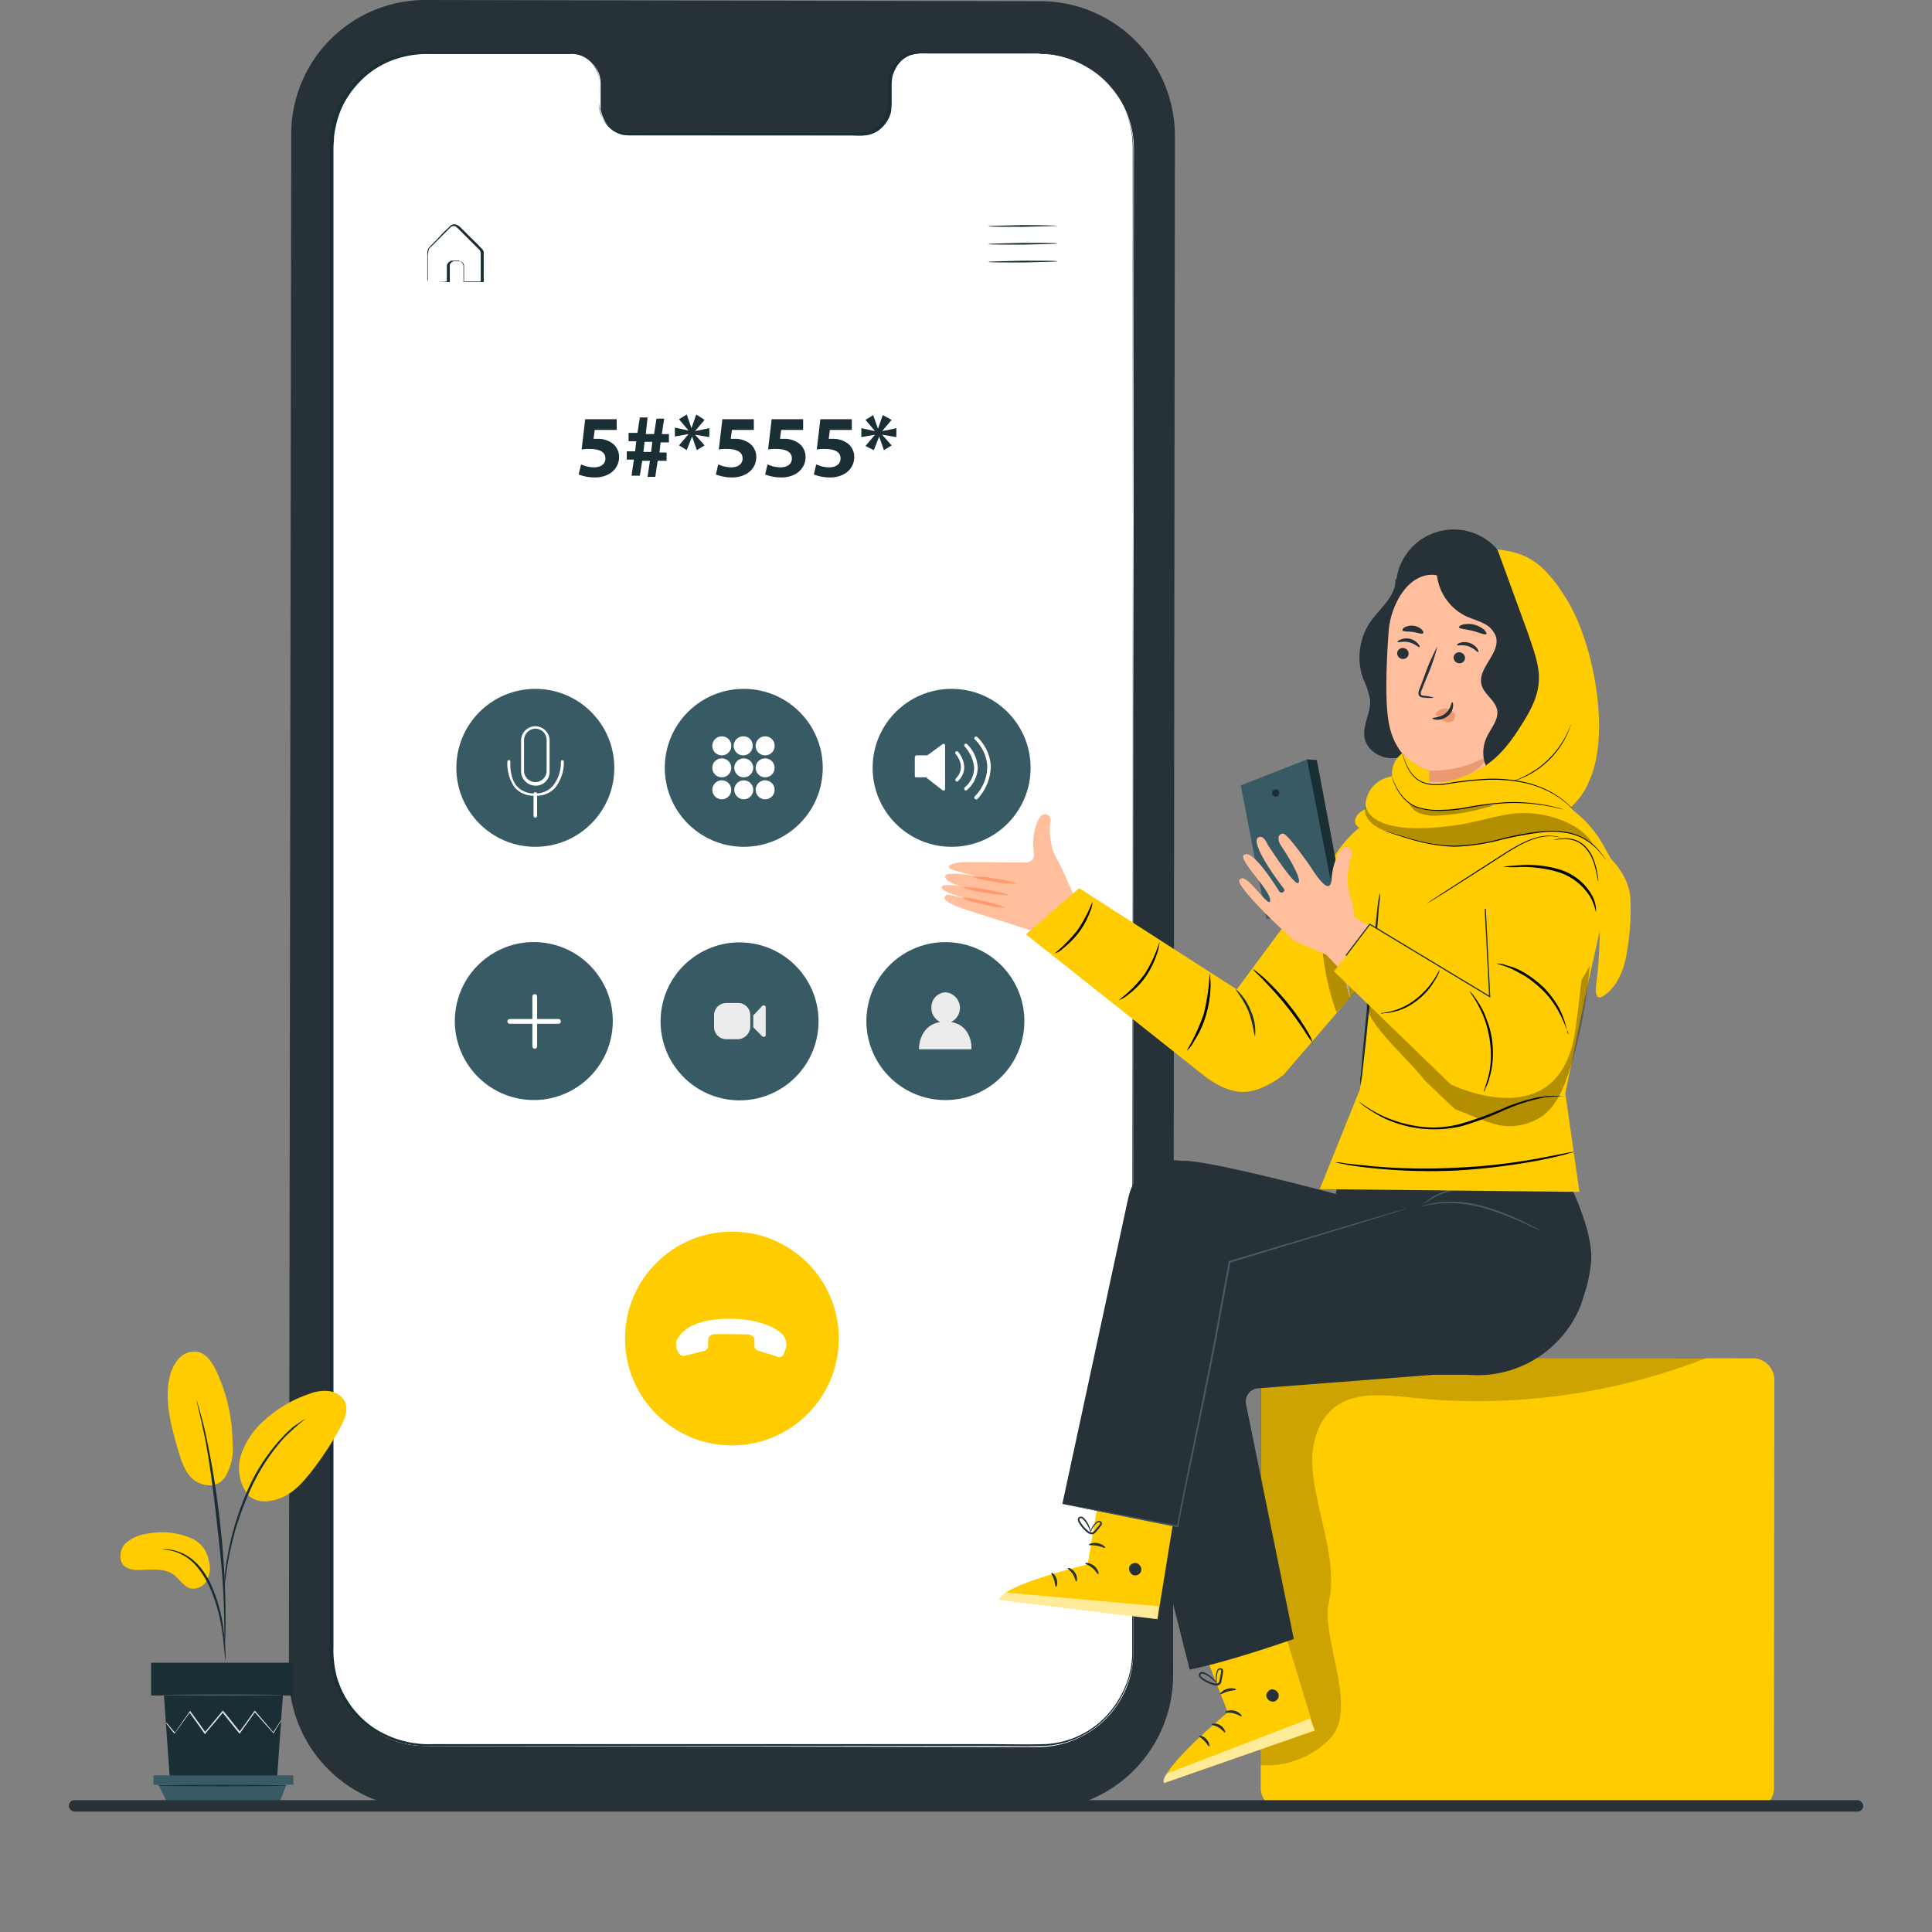 <svg xmlns="http://www.w3.org/2000/svg" xmlns:xlink="http://www.w3.org/1999/xlink" width="337" height="337" viewBox="0 0 337 337">
  <rect x="0" y="0" width="337" height="337" fill="#808080" stroke="none"/>
  <defs>
    <clipPath id="clip-path">
      <rect id="Rectangle_5427" data-name="Rectangle 5427" width="337" height="337" transform="translate(1561 1273)" fill="#f3aeae"/>
    </clipPath>
  </defs>
  <g id="Group_46919" data-name="Group 46919" transform="translate(-1072 -997)">
    <g id="Mask_Group_139" data-name="Mask Group 139" transform="translate(1122.49 997)">
      <path id="Path_11347" data-name="Path 11347" d="M130.624,315.725,23.31,315.518A23.5,23.5,0,0,1-.1,292.212L.314,23.41A23.386,23.386,0,0,1,23.724,0L131.038.207a23.5,23.5,0,0,1,23.41,23.307l-.311,268.905A23.52,23.52,0,0,1,130.624,315.725Z" transform="translate(0)" fill="#263238"/>
      <g id="Path_11034" transform="translate(7.254 9.323)">
        <path id="Path_11348" data-name="Path 11348" d="M130.576,9.1H109.859a5.265,5.265,0,0,0-5.076,5.283v3.729A5.192,5.192,0,0,1,99.708,23.4l-40.605-.1a5.2,5.2,0,0,1-5.076-5.283V14.283A5.263,5.263,0,0,0,48.952,9H23.677A16.49,16.49,0,0,0,7.207,25.366L7,287.849a16.4,16.4,0,0,0,16.366,16.366l107,.207a16.4,16.4,0,0,0,16.366-16.366l.311-262.483A16.579,16.579,0,0,0,130.576,9.1Z" transform="translate(-7 -9)" fill="#fff"/>
      </g>
      <g id="Group_18358" data-name="Group 18358" transform="translate(7.358 9.323)">
        <path id="Path_11349" data-name="Path 11349" d="M130.469,9h-20.82a5.2,5.2,0,0,0-5.076,5.283v3.729A5.2,5.2,0,0,1,99.5,23.295H59a5.2,5.2,0,0,1-5.076-5.283V14.283A5.2,5.2,0,0,0,48.845,9H23.466A16.335,16.335,0,0,0,7.1,25.366V287.849a16.4,16.4,0,0,0,16.366,16.366l107.106.1a16.4,16.4,0,0,0,16.366-16.366V25.47A16.512,16.512,0,0,0,130.469,9Z" transform="translate(-7.1 -9)" fill="#fff"/>
      </g>
      <g id="Group_18360" data-name="Group 18360" transform="translate(6.944 8.971)">
        <g id="Group_18359" data-name="Group 18359">
          <path id="Path_11350" data-name="Path 11350" d="M130.483,9.012H131a10.735,10.735,0,0,1,1.657.1,16.177,16.177,0,0,1,6.111,2.072,18.977,18.977,0,0,1,3.729,3,16.368,16.368,0,0,1,3.108,4.868,17.176,17.176,0,0,1,1.243,6.629v7.665c0,21.856,0,53.346.1,92.294V287.137a15.986,15.986,0,0,1-.622,4.972,18.829,18.829,0,0,1-2.072,4.661,17.132,17.132,0,0,1-3.418,3.833,15.908,15.908,0,0,1-9.426,3.625c-3.418.1-6.837,0-10.255,0H24.62a17.693,17.693,0,0,1-10.669-2.9,17.339,17.339,0,0,1-6.526-9.012,16.7,16.7,0,0,1-.725-5.49V25.482c0-.622.1-1.347.1-1.968.1-.622.207-1.347.311-1.968a16.411,16.411,0,0,1,9.53-11.5A16.126,16.126,0,0,1,23.9,8.7H48.341a4.526,4.526,0,0,1,3.211.932,4.869,4.869,0,0,1,1.968,2.59,8.489,8.489,0,0,1,.311,3.211v3.108a4.353,4.353,0,0,0,1.243,2.693,4.857,4.857,0,0,0,2.486,1.554,6.839,6.839,0,0,0,1.45.1H99.822a4.1,4.1,0,0,0,1.968-.725,5.024,5.024,0,0,0,2.279-3.315,12.534,12.534,0,0,0,.1-1.968V14.916a11.259,11.259,0,0,1,.1-1.865,5.1,5.1,0,0,1,.622-1.761,5.494,5.494,0,0,1,2.59-2.279A6.826,6.826,0,0,1,110.7,8.7H127.79a20.566,20.566,0,0,0,2.693.311H111.217a8.489,8.489,0,0,0-3.211.311A4.843,4.843,0,0,0,105.52,11.6a5.415,5.415,0,0,0-.622,1.657,11.258,11.258,0,0,0-.1,1.865v1.968a14.591,14.591,0,0,1-.1,2.072,5.651,5.651,0,0,1-2.382,3.418,4.965,4.965,0,0,1-2.072.725,16.712,16.712,0,0,1-2.279,0H59.425a7.84,7.84,0,0,1-1.554-.1,4.945,4.945,0,0,1-2.693-1.657,5.205,5.205,0,0,1-1.243-2.9,7.84,7.84,0,0,1-.1-1.554V15.538a7.771,7.771,0,0,0-.311-3.108,4.98,4.98,0,0,0-1.865-2.486,4.589,4.589,0,0,0-3-.829H24.206a17.2,17.2,0,0,0-7.147,1.347,15.661,15.661,0,0,0-5.9,4.454,15.085,15.085,0,0,0-3.315,6.837,11.675,11.675,0,0,0-.311,1.865c0,.622-.1,1.243-.1,1.968V286.929a18.715,18.715,0,0,0,.622,5.386,16.226,16.226,0,0,0,6.319,8.7,17.473,17.473,0,0,0,10.358,2.9h96.541c3.418,0,6.837.1,10.255,0a15.7,15.7,0,0,0,12.534-7.251,17.455,17.455,0,0,0,2.072-4.454,15.338,15.338,0,0,0,.622-4.868v-24.55c0-51.585.1-97.991.1-136.939s.1-70.541.1-92.294V25.9a17.176,17.176,0,0,0-1.243-6.629A16.369,16.369,0,0,0,142.6,14.4a15.823,15.823,0,0,0-3.729-3,16.751,16.751,0,0,0-6.111-2.175,10.736,10.736,0,0,0-1.657-.1A1.5,1.5,0,0,1,130.483,9.012Z" transform="translate(-6.7 -8.66)" fill="#1a2e35"/>
        </g>
      </g>
      <g id="Group_18361" data-name="Group 18361" transform="translate(121.923 39.259)">
        <path id="Path_11351" data-name="Path 11351" d="M129.716,38c0,.1-2.693.1-6.008.207-3.315,0-6.008,0-6.008-.1s2.693-.1,6.008-.207C127.023,37.9,129.716,38,129.716,38Z" transform="translate(-117.7 -37.9)" fill="#1a2e35"/>
      </g>
      <g id="Group_18362" data-name="Group 18362" transform="translate(121.923 42.366)">
        <path id="Path_11352" data-name="Path 11352" d="M129.716,41c0,.1-2.693.1-6.008.207-3.315,0-6.008,0-6.008-.1s2.693-.1,6.008-.207C127.023,40.9,129.716,40.9,129.716,41Z" transform="translate(-117.7 -40.9)" fill="#1a2e35"/>
      </g>
      <g id="Group_18363" data-name="Group 18363" transform="translate(121.923 45.474)">
        <path id="Path_11353" data-name="Path 11353" d="M129.716,44c0,.1-2.693.1-6.008.207-3.315,0-6.008,0-6.008-.1s2.693-.1,6.008-.207C127.023,43.9,129.716,43.9,129.716,44Z" transform="translate(-117.7 -43.9)" fill="#1a2e35"/>
      </g>
      <g id="Group_18364" data-name="Group 18364" transform="translate(24.035 39.114)">
        <path id="Path_11354" data-name="Path 11354" d="M23.2,47.849h.932a25.392,25.392,0,0,0,2.59-.1l-.1.1v-2.9a1.124,1.124,0,0,1,.829-.829H28.69a1.115,1.115,0,0,1,.829,1.036v2.693l-.1-.1h3.211l-.1.1V42.773a1.049,1.049,0,0,0-.414-.725l-1.45-1.45-1.347-1.347-.622-.622a2.746,2.746,0,0,0-.622-.518.91.91,0,0,0-.725.1l-.622.622-1.139,1.139-2.072,2.072a5.2,5.2,0,0,0-.207,1.243v4.143a1.634,1.634,0,0,0-.1.414V42.67a1.92,1.92,0,0,1,.207-.725c.622-.725,1.347-1.347,2.072-2.175a11.817,11.817,0,0,1,1.139-1.139l.622-.622a1.057,1.057,0,0,1,.932-.207,2.255,2.255,0,0,1,.829.518l.622.622,1.347,1.347a19.14,19.14,0,0,1,1.45,1.45l.414.414c.1.207.207.311.207.518v5.179H29.622v-2.8A.9.9,0,0,0,29,44.224H27.861a.889.889,0,0,0-.725.622v3H23.2Z" transform="translate(-23.2 -37.761)" fill="#1a2e35"/>
      </g>
      <g id="Group_18365" data-name="Group 18365" transform="translate(58.529 214.834)">
        <circle id="Ellipse_281" data-name="Ellipse 281" cx="18.645" cy="18.645" r="18.645" fill="#fc0"/>
      </g>
      <g id="Group_18366" data-name="Group 18366" transform="translate(67.428 230.031)">
        <path id="Path_11355" data-name="Path 11355" d="M66.654,228.523l3.315-.829a.907.907,0,0,0,.725-.932v-.725s-.1-1.139.932-1.243c.829-.1,5.8,0,5.8,0s1.347,0,1.347,1.036v1.036a.779.779,0,0,0,.518.725l3.625,1.139a.778.778,0,0,0,.932-.414l.414-1.139a1.314,1.314,0,0,0,.1-.622,3.006,3.006,0,0,0-.622-1.657c-.725-.932-4.143-3.108-10.566-2.8-6.111.311-7.458,2.9-7.872,3.522a2.585,2.585,0,0,0-.1,1.761,3.45,3.45,0,0,1,.311.622A1.107,1.107,0,0,0,66.654,228.523Z" transform="translate(-65.091 -222.071)" fill="#fff"/>
      </g>
      <g id="Group_18367" data-name="Group 18367" transform="translate(29.111 120.158)">
        <circle id="Ellipse_282" data-name="Ellipse 282" cx="13.777" cy="13.777" r="13.777" fill="#375a64"/>
      </g>
      <g id="Group_18368" data-name="Group 18368" transform="translate(40.402 126.684)">
        <path id="Path_11356" data-name="Path 11356" d="M41.486,132.658A2.521,2.521,0,0,1,39,130.172v-5.386a2.486,2.486,0,1,1,4.972,0v5.386A2.392,2.392,0,0,1,41.486,132.658Zm0-9.944a2.037,2.037,0,0,0-1.968,1.968v5.386a1.968,1.968,0,0,0,3.936,0v-5.386A1.967,1.967,0,0,0,41.486,122.714Z" transform="translate(-39 -122.3)" fill="#fff"/>
      </g>
      <g id="Group_18369" data-name="Group 18369" transform="translate(38.01 132.588)">
        <path id="Path_11357" data-name="Path 11357" d="M41.569,134.215a4.532,4.532,0,0,1-3.522-1.347,7.089,7.089,0,0,1-1.347-4.661c0-.1.1-.207.311-.207.1,0,.207.1.207.311,0,0-.207,2.693,1.139,4.247a3.908,3.908,0,0,0,3.108,1.243,3.908,3.908,0,0,0,3.108-1.243,6.4,6.4,0,0,0,1.45-4.247c0-.1.1-.311.207-.311s.311.1.311.207a7.131,7.131,0,0,1-1.554,4.661A4.353,4.353,0,0,1,41.569,134.215Z" transform="translate(-36.691 -128)" fill="#fff"/>
      </g>
      <g id="Group_18370" data-name="Group 18370" transform="translate(42.577 138.182)">
        <path id="Path_11358" data-name="Path 11358" d="M41.411,137.854a.331.331,0,0,1-.311-.311v-3.833a.311.311,0,1,1,.622,0v3.833A.331.331,0,0,1,41.411,137.854Z" transform="translate(-41.1 -133.4)" fill="#fff"/>
      </g>
      <g id="Group_18371" data-name="Group 18371" transform="translate(65.469 120.158)">
        <circle id="Ellipse_283" data-name="Ellipse 283" cx="13.777" cy="13.777" r="13.777" fill="#375a64"/>
      </g>
      <g id="Group_18372" data-name="Group 18372" transform="translate(73.756 132.277)">
        <circle id="Ellipse_284" data-name="Ellipse 284" cx="1.657" cy="1.657" r="1.657" fill="#fff"/>
      </g>
      <g id="Group_18373" data-name="Group 18373" transform="translate(77.588 132.277)">
        <circle id="Ellipse_285" data-name="Ellipse 285" cx="1.657" cy="1.657" r="1.657" fill="#fff"/>
      </g>
      <g id="Group_18374" data-name="Group 18374" transform="translate(81.317 132.277)">
        <circle id="Ellipse_286" data-name="Ellipse 286" cx="1.657" cy="1.657" r="1.657" fill="#fff"/>
      </g>
      <g id="Group_18375" data-name="Group 18375" transform="translate(73.756 128.445)">
        <path id="Path_11359" data-name="Path 11359" d="M74.515,125.657A1.657,1.657,0,1,1,72.857,124,1.636,1.636,0,0,1,74.515,125.657Z" transform="translate(-71.2 -124)" fill="#fff"/>
      </g>
      <g id="Group_18376" data-name="Group 18376" transform="translate(77.485 128.445)">
        <path id="Path_11360" data-name="Path 11360" d="M78.115,125.657A1.657,1.657,0,1,1,76.457,124,1.576,1.576,0,0,1,78.115,125.657Z" transform="translate(-74.8 -124)" fill="#fff"/>
      </g>
      <g id="Group_18377" data-name="Group 18377" transform="translate(81.317 128.445)">
        <path id="Path_11361" data-name="Path 11361" d="M81.815,125.657A1.657,1.657,0,1,1,80.157,124,1.636,1.636,0,0,1,81.815,125.657Z" transform="translate(-78.5 -124)" fill="#fff"/>
      </g>
      <g id="Group_18378" data-name="Group 18378" transform="translate(73.756 136.11)">
        <circle id="Ellipse_287" data-name="Ellipse 287" cx="1.657" cy="1.657" r="1.657" fill="#fff"/>
      </g>
      <g id="Group_18379" data-name="Group 18379" transform="translate(77.588 136.11)">
        <circle id="Ellipse_288" data-name="Ellipse 288" cx="1.657" cy="1.657" r="1.657" fill="#fff"/>
      </g>
      <g id="Group_18380" data-name="Group 18380" transform="translate(81.317 136.11)">
        <circle id="Ellipse_289" data-name="Ellipse 289" cx="1.657" cy="1.657" r="1.657" fill="#fff"/>
      </g>
      <g id="Group_18381" data-name="Group 18381" transform="translate(101.724 120.158)">
        <circle id="Ellipse_290" data-name="Ellipse 290" cx="13.777" cy="13.777" r="13.777" fill="#375a64"/>
      </g>
      <g id="Group_18382" data-name="Group 18382" transform="translate(109.078 129.751)">
        <path id="Path_11362" data-name="Path 11362" d="M105.3,127.58v3.315a.223.223,0,0,0,.207.207h1.761c.1,0,.1,0,.1.1l2.8,2.175c.207.1.414,0,.414-.207v-7.665c0-.207-.207-.311-.414-.207l-2.693,1.968h-1.968C105.4,127.373,105.3,127.477,105.3,127.58Z" transform="translate(-105.3 -125.261)" fill="#fff"/>
      </g>
      <g id="Group_18383" data-name="Group 18383" transform="translate(119.462 128.471)">
        <path id="Path_11363" data-name="Path 11363" d="M115.61,134.979c-.1,0-.1,0-.207-.1a.315.315,0,0,1,0-.414,7.4,7.4,0,0,0,2.175-5.386,7.155,7.155,0,0,0-2.175-4.558.293.293,0,0,1,.414-.414,7.682,7.682,0,0,1,2.382,4.972,8.535,8.535,0,0,1-2.382,5.9Z" transform="translate(-115.325 -124.025)" fill="#fff"/>
      </g>
      <g id="Group_18384" data-name="Group 18384" transform="translate(117.701 129.714)">
        <path id="Path_11364" data-name="Path 11364" d="M113.91,133.382c-.1,0-.207,0-.207-.1a.315.315,0,0,1,0-.414,4.506,4.506,0,0,0,1.657-3.418,6.371,6.371,0,0,0-1.657-3.729.293.293,0,0,1,.414-.414,6.169,6.169,0,0,1,1.865,4.143,5.219,5.219,0,0,1-1.865,3.833C114.013,133.382,114.013,133.382,113.91,133.382Z" transform="translate(-113.625 -125.225)" fill="#fff"/>
      </g>
      <g id="Group_18385" data-name="Group 18385" transform="translate(116.148 131.06)">
        <path id="Path_11365" data-name="Path 11365" d="M112.41,131.782c-.1,0-.207,0-.207-.1a.315.315,0,0,1,0-.414c1.968-1.968.1-4.143,0-4.247a.293.293,0,1,1,.414-.414s2.382,2.693,0,5.076C112.617,131.782,112.513,131.782,112.41,131.782Z" transform="translate(-112.125 -126.525)" fill="#fff"/>
      </g>
      <g id="Group_18386" data-name="Group 18386" transform="translate(27.26 162.742)">
        <circle id="Ellipse_291" data-name="Ellipse 291" cx="13.777" cy="13.777" r="13.777" transform="translate(0 27.344) rotate(-82.952)" fill="#375a64"/>
      </g>
      <g id="Group_18387" data-name="Group 18387" transform="translate(42.37 173.4)">
        <path id="Path_11366" data-name="Path 11366" d="M41.314,176.93a.446.446,0,0,1-.414-.414v-8.7a.414.414,0,0,1,.829,0v8.7A.446.446,0,0,1,41.314,176.93Z" transform="translate(-40.9 -167.4)" fill="#fff"/>
      </g>
      <g id="Group_18388" data-name="Group 18388" transform="translate(38.019 177.751)">
        <path id="Path_11367" data-name="Path 11367" d="M45.608,172.429H37.114a.414.414,0,1,1,0-.829h8.494a.414.414,0,1,1,0,.829Z" transform="translate(-36.7 -171.6)" fill="#fff"/>
      </g>
      <g id="Group_18389" data-name="Group 18389" transform="translate(99.05 162.75)">
        <circle id="Ellipse_292" data-name="Ellipse 292" cx="13.777" cy="13.777" r="13.777" transform="translate(0 27.344) rotate(-82.952)" fill="#375a64"/>
      </g>
      <g id="Group_18390" data-name="Group 18390" transform="translate(109.803 173.09)">
        <path id="Path_11368" data-name="Path 11368" d="M111.594,172.279a2.728,2.728,0,0,0-.932-5.179,2.571,2.571,0,0,0-2.486,2.693,2.657,2.657,0,0,0,1.554,2.486c-3.833.622-3.729,4.765-3.729,4.765h9.115C115.219,177.148,115.426,172.9,111.594,172.279Z" transform="translate(-106 -167.1)" fill="#ececec"/>
      </g>
      <g id="Group_18391" data-name="Group 18391" transform="translate(63.149 162.798)">
        <circle id="Ellipse_293" data-name="Ellipse 293" cx="13.777" cy="13.777" r="13.777" transform="translate(0 27.344) rotate(-82.952)" fill="#375a64"/>
      </g>
      <g id="Group_18392" data-name="Group 18392" transform="translate(74.066 174.954)">
        <path id="Path_11369" data-name="Path 11369" d="M75.643,175.219H73.675a2.124,2.124,0,0,1-2.175-2.175v-1.968a2.124,2.124,0,0,1,2.175-2.175h1.968a2.124,2.124,0,0,1,2.175,2.175v1.968A2.26,2.26,0,0,1,75.643,175.219Z" transform="translate(-71.5 -168.9)" fill="#ececec"/>
      </g>
      <g id="Group_18393" data-name="Group 18393" transform="translate(80.903 175.364)">
        <path id="Path_11370" data-name="Path 11370" d="M78.1,173.133v-2.072l1.554-1.657a.361.361,0,0,1,.621.207v4.868c0,.311-.311.414-.621.207Z" transform="translate(-78.1 -169.296)" fill="#ececec"/>
      </g>
      <g id="Group_18394" data-name="Group 18394" transform="translate(50.449 72.302)">
        <path id="Path_11371" data-name="Path 11371" d="M55.329,72.465H51.5l-.207,1.554h.622a4.24,4.24,0,0,1,2.59.725,2.944,2.944,0,0,1,1.243,2.486c0,1.865-1.554,3.522-4.247,3.522a7.845,7.845,0,0,1-2.8-.518l.414-1.761a5.684,5.684,0,0,0,2.279.518c.932,0,1.968-.414,1.968-1.554,0-1.036-.829-1.657-2.8-1.657a5.473,5.473,0,0,0-1.347.1l.622-5.283h5.49Z" transform="translate(-48.7 -69.771)" fill="#1a2e35"/>
        <path id="Path_11372" data-name="Path 11372" d="M57.629,80.451l.414-2.8H56.8V76.2h1.45l.207-1.761H57.111v-1.45h1.554l.414-2.693h1.347l-.311,2.9h1.45l.414-2.693h1.347L62.911,73.2h1.243v1.45H62.7L62.5,76.411H63.74v1.45H62.186l-.414,2.8H60.425l.414-2.8H59.493l-.414,2.59Zm3.418-4.143.207-1.761H59.908L59.7,76.308Z" transform="translate(-48.41 -69.782)" fill="#1a2e35"/>
        <path id="Path_11373" data-name="Path 11373" d="M70.079,70.732,68.422,72.7h0l2.486-.518v1.554l-2.486-.414h0l1.657,1.865-1.347.829L67.9,73.633h0l-.932,2.382-1.347-.829,1.657-1.968h0l-2.382.414V72.079l2.382.518h0l-1.657-1.968,1.347-.829.829,2.382h0l.829-2.382Z" transform="translate(-48.119 -69.8)" fill="#1a2e35"/>
        <path id="Path_11374" data-name="Path 11374" d="M78.429,72.465H74.6l-.207,1.554h.621a4.24,4.24,0,0,1,2.59.725,2.944,2.944,0,0,1,1.243,2.486c0,1.865-1.554,3.522-4.247,3.522a7.845,7.845,0,0,1-2.8-.518l.414-1.761a5.684,5.684,0,0,0,2.279.518c.932,0,1.968-.414,1.968-1.554,0-1.036-.829-1.657-2.8-1.657a5.473,5.473,0,0,0-1.347.1l.621-5.283h5.49v1.865Z" transform="translate(-47.872 -69.771)" fill="#1a2e35"/>
        <path id="Path_11375" data-name="Path 11375" d="M86.729,72.465H82.9l-.207,1.554h.621a4.24,4.24,0,0,1,2.59.725,2.944,2.944,0,0,1,1.243,2.486c0,1.865-1.554,3.522-4.247,3.522a7.845,7.845,0,0,1-2.8-.518l.414-1.761a5.684,5.684,0,0,0,2.279.518c.932,0,1.968-.414,1.968-1.554,0-1.036-.829-1.657-2.8-1.657a5.473,5.473,0,0,0-1.347.1l.622-5.283h5.49Z" transform="translate(-47.574 -69.771)" fill="#1a2e35"/>
        <path id="Path_11376" data-name="Path 11376" d="M94.929,72.465H91.1l-.207,1.554h.621a4.24,4.24,0,0,1,2.59.725,2.944,2.944,0,0,1,1.243,2.486c0,1.865-1.554,3.522-4.247,3.522a7.845,7.845,0,0,1-2.8-.518l.414-1.761a5.684,5.684,0,0,0,2.279.518c.932,0,1.968-.414,1.968-1.554,0-1.036-.829-1.657-2.8-1.657a5.473,5.473,0,0,0-1.347.1l.622-5.283h5.49v1.865Z" transform="translate(-47.281 -69.771)" fill="#1a2e35"/>
        <path id="Path_11377" data-name="Path 11377" d="M101.583,70.729,99.925,72.7h0l2.486-.518v1.554l-2.486-.414h0l1.657,1.865-1.347.829-.829-2.382h0l-.932,2.382-1.45-.725,1.657-1.968h0l-2.382.414V72.179l2.382.518h0l-1.657-1.968,1.347-.829.829,2.382h0l.829-2.382Z" transform="translate(-46.994 -69.796)" fill="#1a2e35"/>
      </g>
    </g>
    <g id="Mask_Group_175" data-name="Mask Group 175" transform="translate(-489 -276)" clip-path="url(#clip-path)">
      <g id="Group_25310" data-name="Group 25310">
        <g id="Group_18751" data-name="Group 18751" transform="translate(1582 1508.736)">
          <g id="Group_18733" data-name="Group 18733" transform="translate(0)">
            <g id="Group_18719" data-name="Group 18719" transform="translate(0 31.551)">
              <g id="Group_18718" data-name="Group 18718">
                <path id="Path_11436" data-name="Path 11436" d="M372.146,234.54a12.819,12.819,0,0,0-7.955-.952,7,7,0,0,0-3.944,1.768c-.952,1.088-1.156,2.992-.068,3.944a3.981,3.981,0,0,0,2.516.612c2.108,0,4.42-.408,6.12.884.952.748,1.632,1.9,2.72,2.312a2.734,2.734,0,0,0,2.992-1.36,4.557,4.557,0,0,0,.34-3.4A5.164,5.164,0,0,0,372.146,234.54Z" transform="translate(-359.444 -233.352)" fill="#fc0"/>
              </g>
            </g>
            <g id="Group_18721" data-name="Group 18721" transform="translate(8.251)">
              <g id="Group_18720" data-name="Group 18720" transform="translate(0)">
                <path id="Path_11437" data-name="Path 11437" d="M363.541,208.947c-1.5,2.108-4.352,1.428-5.712.136s-1.9-3.2-2.448-4.964c-1.156-4.08-2.38-8.363-1.5-12.511a7.207,7.207,0,0,1,1.632-3.4,3.59,3.59,0,0,1,3.468-1.156c1.428.408,2.38,1.836,2.992,3.128a29.806,29.806,0,0,1,2.924,12.783,9.445,9.445,0,0,1-1.36,5.984" transform="translate(-353.583 -186.95)" fill="#fc0"/>
              </g>
            </g>
            <g id="Group_18723" data-name="Group 18723" transform="translate(20.717 6.866)">
              <g id="Group_18722" data-name="Group 18722">
                <path id="Path_11438" data-name="Path 11438" d="M325.974,215.238a7.719,7.719,0,0,1-1.224-7.072,14.01,14.01,0,0,1,4.216-6.12,21.663,21.663,0,0,1,7.547-4.42,7.315,7.315,0,0,1,3.4-.544,3.633,3.633,0,0,1,2.856,1.7c.816,1.5,0,3.332-.816,4.828a55.569,55.569,0,0,1-4.964,7.547c-1.5,1.9-3.2,3.808-5.44,4.624-2.244.884-4.624.748-5.78-.816" transform="translate(-324.403 -197.048)" fill="#fc0"/>
              </g>
            </g>
            <g id="Group_18726" data-name="Group 18726" transform="translate(7.262 34.507)">
              <g id="Group_18725" data-name="Group 18725" transform="translate(0)">
                <g id="Group_18724" data-name="Group 18724">
                  <path id="Path_11439" data-name="Path 11439" d="M366.483,257.147s-.068-.34-.136-.952c-.068-.68-.136-1.564-.272-2.652a34.424,34.424,0,0,0-.612-3.876,26.8,26.8,0,0,0-1.428-4.556,15.61,15.61,0,0,0-2.312-4.08,8.637,8.637,0,0,0-2.924-2.448,7.439,7.439,0,0,0-2.448-.748c-.612-.068-.952-.136-.952-.136h.952a8.082,8.082,0,0,1,2.584.68,9.173,9.173,0,0,1,3.128,2.448,14.817,14.817,0,0,1,2.38,4.216,25.265,25.265,0,0,1,1.36,4.624c.272,1.428.408,2.788.544,3.876.068,1.088.136,2.04.136,2.652Z" transform="translate(-355.4 -237.7)" fill="#1a2e35"/>
                </g>
              </g>
            </g>
            <g id="Group_18729" data-name="Group 18729" transform="translate(13.313 8.533)">
              <g id="Group_18728" data-name="Group 18728" transform="translate(0)">
                <g id="Group_18727" data-name="Group 18727">
                  <path id="Path_11440" data-name="Path 11440" d="M360.228,242.881v-1.768c0-1.088,0-2.72-.068-4.692-.068-3.944-.408-8.227-1.088-14.211-.612-5.644-1.428-12.239-2.312-16.523-.2-.952-.408-1.836-.544-2.584-.2-.748-.34-1.428-.476-1.972-.136-.476-.2-.884-.272-1.224a1.9,1.9,0,0,1-.068-.408,2.192,2.192,0,0,1,.136.408c.068.34.2.748.34,1.224.136.544.34,1.156.544,1.972.2.748.408,1.632.612,2.584a148.349,148.349,0,0,1,2.448,15.3,143.886,143.886,0,0,1,.952,15.5c0,1.972,0,3.6-.068,4.692,0,.544-.068.952-.068,1.292A.987.987,0,0,1,360.228,242.881Z" transform="translate(-355.4 -199.5)" fill="#1a2e35"/>
                </g>
              </g>
            </g>
            <g id="Group_18732" data-name="Group 18732" transform="translate(18.141 11.729)">
              <g id="Group_18731" data-name="Group 18731" transform="translate(0)">
                <g id="Group_18730" data-name="Group 18730">
                  <path id="Path_11441" data-name="Path 11441" d="M334.9,233.846v-1.36a32.218,32.218,0,0,1,.408-3.6c.272-1.5.612-3.332,1.156-5.236a50.092,50.092,0,0,1,2.176-6.256,32.546,32.546,0,0,1,6.46-10.063,14.125,14.125,0,0,1,1.5-1.428,2.662,2.662,0,0,1,.68-.544l.612-.408a7.762,7.762,0,0,1,1.156-.748,48.77,48.77,0,0,0-3.672,3.264,35.213,35.213,0,0,0-6.324,10,54.834,54.834,0,0,0-2.244,6.188c-.544,1.9-.952,3.74-1.224,5.236s-.408,2.72-.544,3.6C334.965,233.37,334.9,233.846,334.9,233.846Z" transform="translate(-334.897 -204.2)" fill="#1a2e35"/>
                </g>
              </g>
            </g>
          </g>
          <g id="Group_18735" data-name="Group 18735" transform="translate(7.602 60.006)">
            <g id="Group_18734" data-name="Group 18734" transform="translate(0)">
              <path id="Path_11442" data-name="Path 11442" d="M361.439,275.2l-1.02,14.551h-18.7L340.7,275.2Z" transform="translate(-340.7 -275.2)" fill="#1a2e35"/>
            </g>
          </g>
          <g id="Group_18737" data-name="Group 18737" transform="translate(5.358 54.294)">
            <g id="Group_18736" data-name="Group 18736" transform="translate(0)">
              <rect id="Rectangle_5431" data-name="Rectangle 5431" width="24.818" height="5.712" fill="#1a2e35"/>
            </g>
          </g>
          <g id="Group_18739" data-name="Group 18739" transform="translate(5.766 73.945)">
            <g id="Group_18738" data-name="Group 18738" transform="translate(0)">
              <path id="Path_11443" data-name="Path 11443" d="M362.41,295.7v1.632H338V295.7Z" transform="translate(-338 -295.7)" fill="#375a64"/>
            </g>
          </g>
          <g id="Group_18741" data-name="Group 18741" transform="translate(6.65 75.577)">
            <g id="Group_18740" data-name="Group 18740" transform="translate(0)">
              <path id="Path_11444" data-name="Path 11444" d="M361.014,300.888,362.1,298.1H339.8l1.36,2.788Z" transform="translate(-339.8 -298.1)" fill="#375a64"/>
            </g>
          </g>
          <g id="Group_18744" data-name="Group 18744" transform="translate(7.942 62.589)">
            <g id="Group_18743" data-name="Group 18743" transform="translate(0)">
              <g id="Group_18742" data-name="Group 18742">
                <path id="Path_11445" data-name="Path 11445" d="M341,281.176a.211.211,0,0,0,.068.136c.068.068.136.2.272.34.272.34.612.816,1.088,1.36l.068.068.068-.068q1.02-1.428,2.652-3.672h-.136c.816,1.156,1.7,2.38,2.652,3.74l.068.136.068-.136c.952-1.156,2.04-2.38,3.128-3.74h-.2l.2.2c.952,1.224,1.9,2.38,2.788,3.468l.068.136.068-.136c.952-1.36,1.836-2.584,2.652-3.74h-.136q1.938,2.244,3.264,3.672l.068.068.068-.068c.408-.748.748-1.292,1.02-1.7a3.9,3.9,0,0,0,.272-.476l.068-.136-.136.136c-.068.136-.2.272-.272.408-.272.408-.612.952-1.088,1.7h.068c-.816-.952-1.9-2.244-3.2-3.74l-.068-.068-.068.068q-1.224,1.734-2.652,3.672h.2c-.884-1.088-1.836-2.312-2.788-3.468l-.2-.2-.068-.136-.068.136c-1.088,1.292-2.108,2.584-3.128,3.74h.2q-1.428-2.04-2.652-3.672l-.068-.136-.068.136c-1.02,1.5-1.972,2.788-2.584,3.74h.068c-.476-.544-.884-1.02-1.156-1.36-.136-.136-.2-.272-.272-.34Z" transform="translate(-341 -279)" fill="#e1e1e1"/>
              </g>
            </g>
          </g>
          <g id="Group_18747" data-name="Group 18747" transform="translate(7.33 59.802)">
            <g id="Group_18746" data-name="Group 18746" transform="translate(0)">
              <g id="Group_18745" data-name="Group 18745">
                <path id="Path_11446" data-name="Path 11446" d="M341,275.036c0,.068,4.692.136,10.4.136,5.78,0,10.4-.068,10.4-.136s-4.692-.136-10.4-.136S341,274.968,341,275.036Z" transform="translate(-341 -274.9)" fill="#375a64"/>
              </g>
            </g>
          </g>
          <g id="Group_18750" data-name="Group 18750" transform="translate(6.378 75.577)">
            <g id="Group_18749" data-name="Group 18749" transform="translate(0)">
              <g id="Group_18748" data-name="Group 18748">
                <path id="Path_11447" data-name="Path 11447" d="M339.6,298.236c0,.068,5.1.136,11.355.136s11.355-.068,11.355-.136-5.1-.136-11.355-.136S339.6,298.168,339.6,298.236Z" transform="translate(-339.6 -298.1)" fill="#1a2e35"/>
              </g>
            </g>
          </g>
        </g>
        <g id="Group_24654" data-name="Group 24654" transform="translate(5892.048 -1769.334)">
          <g id="Group_24612" data-name="Group 24612" transform="translate(-4111.381 3279.199)">
            <g id="Group_24063" data-name="Group 24063" transform="translate(0.244 0)">
              <g id="Group_24062" data-name="Group 24062">
                <g id="Group_24061" data-name="Group 24061">
                  <path id="Path_13720" data-name="Path 13720" d="M128.594,395.138l-81.465-.066a3.794,3.794,0,0,1-4.028-3.545l.075-71.683A3.794,3.794,0,0,1,47.2,316.3l81.465.066a3.794,3.794,0,0,1,4.028,3.545l-.075,71.683A3.841,3.841,0,0,1,128.594,395.138Z" transform="translate(-43.1 -316.3)" fill="#fc0"/>
                </g>
              </g>
            </g>
            <g id="Group_24068" data-name="Group 24068" transform="translate(0 0)" opacity="0.2">
              <g id="Group_24067" data-name="Group 24067">
                <g id="Group_24066" data-name="Group 24066">
                  <path id="Path_13722" data-name="Path 13722" d="M54.867,382.979c5.5-5.182-1.331-17.5.051-24.006,1.626-7.641-2.283-15.768-2.852-23.571a14.567,14.567,0,0,1,.732-5.934c2.764-7.722,10.16-6.909,16.338-6.259a109.919,109.919,0,0,0,51.7-6.909H47.271a4.2,4.2,0,0,0-4.227,4.227V387.35A15.641,15.641,0,0,0,54.867,382.979Z" transform="translate(-42.8 -316.3)"/>
                </g>
              </g>
            </g>
          </g>
          <g id="Group_24652" data-name="Group 24652" transform="matrix(0.998, 0.07, -0.07, 0.998, -82.161, 318.104)">
            <g id="Group_24651" data-name="Group 24651" transform="translate(2.358 2.82)">
              <path id="Path_13654" data-name="Path 13654" d="M440.08,423.908l6.486,15.741,11.721-4.836-6.579-19.423Z" transform="translate(-4263.063 2846.823)" fill="#ffbe9d"/>
              <path id="Path_13655" data-name="Path 13655" d="M444.479,449.379l3.829,8.113S437.2,468.066,438.1,470.569L463.644,459.6l-6.216-16.207Z" transform="translate(-4262.276 2836.006)" fill="#fc0"/>
              <path id="Path_13656" data-name="Path 13656" d="M466.282,458.995a1.141,1.141,0,0,1,1.227.884,1.086,1.086,0,0,1-.859,1.227,1.227,1.227,0,0,1-1.3-.939c-.037-.558.485-1.227,1.037-1.178" transform="translate(-4272.824 2829.981)" fill="#263238"/>
              <g id="Group_24012" data-name="Group 24012" transform="translate(-3824.314 3293.565)" opacity="0.6">
                <path id="Path_13657" data-name="Path 13657" d="M463.592,468.517l-.957-2.037-24.142,11.285s-.92.982-.448,1.724Z" transform="translate(-437.91 -466.48)" fill="#fff"/>
              </g>
              <path id="Path_13658" data-name="Path 13658" d="M454,466.158c.055.129.706-.086,1.491.055s1.338.516,1.43.417-.4-.736-1.356-.89S453.923,466.06,454,466.158Z" transform="translate(-4268.437 2827.383)" fill="#263238"/>
              <path id="Path_13659" data-name="Path 13659" d="M450.419,470c0,.129.651.11,1.3.454s1.013.853,1.135.8-.1-.8-.914-1.227S450.369,469.88,450.419,470Z" transform="translate(-4267.056 2825.803)" fill="#263238"/>
              <path id="Path_13660" data-name="Path 13660" d="M448.982,475.305c.123,0,.031-.718-.583-1.264s-1.313-.571-1.319-.442.509.338,1.006.792S448.872,475.342,448.982,475.305Z" transform="translate(-4265.767 2824.36)" fill="#263238"/>
              <path id="Path_13661" data-name="Path 13661" d="M452.26,460.633c.1.092.614-.325,1.326-.583s1.368-.27,1.387-.405-.7-.35-1.546-.037S452.156,460.56,452.26,460.633Z" transform="translate(-4267.762 2829.803)" fill="#263238"/>
              <path id="Path_13662" data-name="Path 13662" d="M431.465,402.7,412.94,346.276s.755-7.978,2.338-10.475,46.94-15.391,46.94-15.391,11.512-2.271,19.024.792,15.066,6.75,14.114,12.065a14.639,14.639,0,0,1-.687,2.369,19.374,19.374,0,0,1-18.41,12.39l-5.94.417-30.4,4.5a2.313,2.313,0,0,0-1.9,2.866l11.179,40.3S438.252,400.86,431.465,402.7Z" transform="translate(-4252.577 2883.83)" fill="#263238"/>
              <path id="Path_13663" data-name="Path 13663" d="M414.6,385.89l-1.123,16.986,12.648.835L428.8,383.38Z" transform="translate(-4252.786 2859.19)" fill="#ffbe9d"/>
              <path id="Path_13664" data-name="Path 13664" d="M403.64,411.46l-.927,9.684s-14.642,4.584-14.943,7.229l27.756,1.436,1.571-17.293Z" transform="translate(-4242.854 2848.342)" fill="#fc0"/>
              <path id="Path_13665" data-name="Path 13665" d="M410.795,416.576a1.036,1.036,0,0,1,.037-.5,3.068,3.068,0,0,1,.614-1.227,1.842,1.842,0,0,1,.344-.35.675.675,0,0,1,.614-.1.435.435,0,0,1,.27.258.479.479,0,0,1-.031.337,3.263,3.263,0,0,1-.313.5c-.227.319-.423.614-.712.994a.841.841,0,0,1-.755.27,1.749,1.749,0,0,1-.712-.313,6.419,6.419,0,0,1-1.019-.921,5.063,5.063,0,0,1-.393-.5,1.516,1.516,0,0,1-.288-.571.516.516,0,0,1,.344-.614.773.773,0,0,1,.663.166,4.3,4.3,0,0,1,.675.743,4.739,4.739,0,0,1,.614,1.227c.1.307.123.485.1.491a8.757,8.757,0,0,0-.933-1.6,3.948,3.948,0,0,0-.65-.675.515.515,0,0,0-.393-.11.258.258,0,0,0-.141.307,1.3,1.3,0,0,0,.252.466,5.43,5.43,0,0,0,.387.473,6.043,6.043,0,0,0,.97.865,1.314,1.314,0,0,0,.552.252.473.473,0,0,0,.454-.166c.245-.288.485-.651.706-.951a4.052,4.052,0,0,0,.3-.442q.092-.215-.074-.276c-.252-.1-.509.141-.687.35A4.479,4.479,0,0,0,410.795,416.576Z" transform="translate(-4250.838 2847.429)" fill="#263238"/>
              <path id="Path_13666" data-name="Path 13666" d="M425.334,425.952a1.135,1.135,0,0,1,.718,1.338,1.086,1.086,0,0,1-1.313.718,1.227,1.227,0,0,1-.761-1.442,1.135,1.135,0,0,1,1.454-.614" transform="translate(-4256.828 2842.773)" fill="#263238"/>
              <g id="Group_24013" data-name="Group 24013" transform="translate(-3855.107 3275.364)" opacity="0.6">
                <path id="Path_13667" data-name="Path 13667" d="M415.512,439.606l.037-2.258-26.639-.528s-1.264.473-1.172,1.35Z" transform="translate(-387.732 -436.82)" fill="#fff"/>
              </g>
              <path id="Path_13668" data-name="Path 13668" d="M411.4,426.932c0,.135.669.233,1.313.706s.976,1.056,1.1,1.006-.031-.841-.822-1.393S411.375,426.791,411.4,426.932Z" transform="translate(-4251.982 2842.406)" fill="#263238"/>
              <path id="Path_13669" data-name="Path 13669" d="M406.549,428.662c-.037.129.54.393.97.988s.534,1.227.669,1.227.258-.761-.288-1.491S406.561,428.533,406.549,428.662Z" transform="translate(-4250.107 2841.713)" fill="#263238"/>
              <path id="Path_13670" data-name="Path 13670" d="M402.952,432.725c.123.037.344-.614.037-1.393s-.927-1.086-.994-.976.313.522.558,1.154S402.817,432.707,402.952,432.725Z" transform="translate(-4248.346 2841.05)" fill="#263238"/>
              <path id="Path_13671" data-name="Path 13671" d="M412.069,421.394c.055.123.681-.031,1.448.061s1.35.368,1.424.252-.473-.614-1.375-.718S412.026,421.284,412.069,421.394Z" transform="translate(-4252.24 2844.667)" fill="#263238"/>
              <path id="Path_13672" data-name="Path 13672" d="M420.8,310.958s-7.567-.921-8.751,7.278-7.7,53.843-7.7,53.843l20.791,2.6,5.324-46.8,28.781-10.862S425.907,310.142,420.8,310.958Z" transform="translate(-4249.626 2887.194)" fill="#263238"/>
              <path id="Path_13673" data-name="Path 13673" d="M479.506,295.06s-5.143,12.715-4.3,14.194,12.384,7.861,12.384,7.861l29.18,12.629a24.883,24.883,0,0,0,3.553-12.145c.307-7.438-9.444-21.239-9.444-21.239Z" transform="translate(-4276.598 2893.31)" fill="#263238"/>
              <path id="Path_13674" data-name="Path 13674" d="M462.674,320l-.141.068-.43.178-1.675.663-6.266,2.424L432.518,331.6l.1-.129c-.43,3.866-.9,8.039-1.375,12.359-1.141,10.1-3.643,26.91-4.471,34.28v.135h-.129l-12.887-1.669-3.547-.485-.927-.135-.313-.055a2.071,2.071,0,0,1,.319,0l.933.1,3.553.4,12.887,1.559-.147.117c.816-7.364,3.287-24.185,4.4-34.286.485-4.3.951-8.493,1.387-12.359v-.1l.092-.037,21.681-8.156,6.3-2.344,1.694-.614.436-.147A.43.43,0,0,1,462.674,320Z" transform="translate(-4251.604 2883.675)" fill="#455a64"/>
              <path id="Path_13675" data-name="Path 13675" d="M520.594,321.118a4.1,4.1,0,0,1-.822-.258l-2.172-.816a48.31,48.31,0,0,0-7.364-2.191,21.841,21.841,0,0,0-7.646-.221,30.27,30.27,0,0,0-3.1.761,3.779,3.779,0,0,1,.785-.362,14.841,14.841,0,0,1,2.277-.614,20.609,20.609,0,0,1,7.751.129,41.344,41.344,0,0,1,7.407,2.3c.92.368,1.657.687,2.166.908A5.089,5.089,0,0,1,520.594,321.118Z" transform="translate(-4286.014 2884.791)" fill="#455a64"/>
              <path id="Path_13676" data-name="Path 13676" d="M516.925,312.046a23.256,23.256,0,0,0-2.59-.123c-.8,0-1.755.1-2.817.184s-2.222.178-3.43.356a15.765,15.765,0,0,0-5.9,1.915,18.707,18.707,0,0,0-2.08,1.534,2.455,2.455,0,0,1,.454-.54,8.771,8.771,0,0,1,1.5-1.2,14.967,14.967,0,0,1,5.971-2.044c1.227-.178,2.4-.264,3.461-.325s2.025-.123,2.835-.117a10.921,10.921,0,0,1,1.915.166A2.165,2.165,0,0,1,516.925,312.046Z" transform="translate(-4286.254 2886.886)" fill="#455a64"/>
              <path id="Path_13677" data-name="Path 13677" d="M449.126,456.91a1.288,1.288,0,0,1-.209-.515,3.645,3.645,0,0,1-.061-1.516,2.291,2.291,0,0,1,.141-.509.614.614,0,0,1,.522-.38.442.442,0,0,1,.362.141.613.613,0,0,1,.141.35,4.254,4.254,0,0,1-.037.614c-.055.417-.068.828-.16,1.313a.785.785,0,0,1-.54.614,1.645,1.645,0,0,1-.792,0,6.1,6.1,0,0,1-1.356-.466,6.249,6.249,0,0,1-.614-.325,1.711,1.711,0,0,1-.534-.442.614.614,0,0,1,0-.749.712.712,0,0,1,.675-.135,4.457,4.457,0,0,1,.97.448,5.166,5.166,0,0,1,1.172.951,1.572,1.572,0,0,1,.331.442,10.865,10.865,0,0,0-1.62-1.19,4.633,4.633,0,0,0-.908-.381.514.514,0,0,0-.405.068.288.288,0,0,0,0,.368,1.455,1.455,0,0,0,.454.35c.184.11.374.209.571.307a6.292,6.292,0,0,0,1.295.43,1.228,1.228,0,0,0,.614,0,.466.466,0,0,0,.325-.374c.08-.4.11-.865.166-1.27a3.5,3.5,0,0,0,.055-.577c0-.166-.086-.245-.2-.239-.276,0-.387.368-.442.657A5.3,5.3,0,0,0,449.126,456.91Z" transform="translate(-4265.296 2831.912)" fill="#263238"/>
            </g>
            <g id="Group_24649" data-name="Group 24649" transform="translate(268.104 -51.188)">
              <path id="Path_14388" data-name="Path 14388" d="M4711.415-22622.8s-4.293-.875-8.876,8.58,12.647,5.568,12.647,5.568Z" transform="translate(-8775 25813.176)" fill="#fc0"/>
              <g id="Group_24641" data-name="Group 24641" transform="translate(-8903.815 25779.66)">
                <g id="Group_24642" data-name="Group 24642" transform="translate(331.708 -1.45)">
                  <g id="Group_24642-2" data-name="Group 24642" transform="translate(4432.538 -22584.709)">
                    <g id="Group_18822" data-name="Group 18822">
                      <path id="Path_11476" data-name="Path 11476" d="M.263,75.254a10.439,10.439,0,0,1,3.11-.068c-2.1-.406-2.907-1.014-2.907-1.555.068-.946,4.935-.473,7.165-.2a51.946,51.946,0,0,1-6.219-1.082c-1.082-.473.2-1.082,1.352-1.284,1.352-.27,9.261-.608,11.559-.811A1.357,1.357,0,0,0,15.675,68.7c-.811-3.177.135-6.151.811-6.827a1,1,0,0,1,1.622,1.014,10.234,10.234,0,0,0,.338,3.38,7.982,7.982,0,0,0,.946,2.5c.541.879,1.014,1.622,1.42,2.3l2.2,4.191L52.381,96.413c2.1,11.2,2.62,10.61-6.33,4.826-5.345-3.452-15.68-6.221-28.727-18.922L4.657,79.242c-3.042-.811-4.191-1.42-3.988-1.96.27-.744.135-.473,5.813.27C6.482,77.552-1.63,76.4.263,75.254Z" transform="translate(0.024 -61.597)" fill="#ffbf9d"/>
                    </g>
                  </g>
                  <g id="Group_24643" data-name="Group 24643" transform="translate(4436.108 -22569.207)">
                    <g id="Group_18827" data-name="Group 18827">
                      <g id="Group_18826" data-name="Group 18826">
                        <g id="Group_18825" data-name="Group 18825">
                          <g id="Group_18824" data-name="Group 18824">
                            <path id="Path_11477" data-name="Path 11477" d="M9.674,84.992a14.983,14.983,0,0,1-3.921-.338A15.381,15.381,0,0,1,1.9,83.775a14.873,14.873,0,0,1,3.921.338A15.382,15.382,0,0,1,9.674,84.992Z" transform="translate(-1.9 -83.723)" fill="#ff9a6c"/>
                          </g>
                        </g>
                      </g>
                    </g>
                  </g>
                  <g id="Group_24644" data-name="Group 24644" transform="translate(4436.108 -22571.051)">
                    <g id="Group_18832" data-name="Group 18832">
                      <g id="Group_18831" data-name="Group 18831">
                        <g id="Group_18830" data-name="Group 18830">
                          <g id="Group_18829" data-name="Group 18829">
                            <path id="Path_11478" data-name="Path 11478" d="M10.282,81.877a18.507,18.507,0,0,1-4.191-.135A16.9,16.9,0,0,1,1.9,81.066a18.508,18.508,0,0,1,4.191.135A21.669,21.669,0,0,1,10.282,81.877Z" transform="translate(-1.9 -80.996)" fill="#ff9a6c"/>
                          </g>
                        </g>
                      </g>
                    </g>
                  </g>
                  <g id="Group_24645" data-name="Group 24645" transform="translate(4437.714 -22573.035)">
                    <g id="Group_18837" data-name="Group 18837">
                      <g id="Group_18836" data-name="Group 18836">
                        <g id="Group_18835" data-name="Group 18835">
                          <g id="Group_18834" data-name="Group 18834">
                            <path id="Path_11479" data-name="Path 11479" d="M10.708,78.831a14.756,14.756,0,0,1-3.988-.068A15.8,15.8,0,0,1,2.8,78.155a14.756,14.756,0,0,1,3.988.068A16.614,16.614,0,0,1,10.708,78.831Z" transform="translate(-2.797 -78.061)" fill="#ff9a6c"/>
                          </g>
                        </g>
                      </g>
                    </g>
                  </g>
                </g>
                <path id="Path_14246" data-name="Path 14246" d="M271.41,214.21,256.076,238.2,227.43,222.51l-8.68,8.69,32.24,22.09s3.519,2.745,7.114,2.69,7.194-3.539,7.194-3.539l17.025-22.867Z" transform="translate(4560.766 -22796.199)" fill="#fc0"/>
              </g>
              <g id="Group_24126" data-name="Group 24126" transform="translate(-4076.023 3184.039)">
                <g id="Group_24115" data-name="Group 24115">
                  <g id="Group_24114" data-name="Group 24114">
                    <g id="Group_24113" data-name="Group 24113">
                      <g id="Group_24112" data-name="Group 24112">
                        <g id="Group_24111" data-name="Group 24111">
                          <g id="Group_24110" data-name="Group 24110">
                            <path id="Path_13734" data-name="Path 13734" d="M110.441,199.367c-9.835,1.138-13.005,8.453-17.557,14.956L86.3,226.516l12.6,4.145L98,252.689l-5.771,17.882,45.193-2.682L133.769,250.9l2.6-19.345,2.438-16.094a12.013,12.013,0,0,0-7.234-13.005c-6.1-2.357-6.259-2.845-11.054-3.007-1.707-.081-8.86-.406-10.079-.081" transform="translate(-86.3 -199.226)" fill="#fc0"/>
                          </g>
                        </g>
                      </g>
                    </g>
                  </g>
                </g>
                <g id="Group_24120" data-name="Group 24120" transform="translate(11.623 19.162)">
                  <g id="Group_24119" data-name="Group 24119">
                    <g id="Group_24118" data-name="Group 24118">
                      <g id="Group_24117" data-name="Group 24117">
                        <g id="Group_24116" data-name="Group 24116">
                          <path id="Path_13735" data-name="Path 13735" d="M100.681,256.613s.081-.488.163-1.3c.081-.894.081-2.113.163-3.658.163-3.089.244-7.315.406-11.948.163-4.714.244-8.941.325-11.948,0-1.463,0-2.682.081-3.658,0-.894,0-1.3-.081-1.3,0,0-.081.488-.163,1.3-.081.894-.081,2.113-.163,3.658-.163,3.089-.244,7.315-.406,11.948-.163,4.714-.244,8.941-.325,11.948,0,1.463,0,2.682-.081,3.658C100.681,256.126,100.681,256.613,100.681,256.613Z" transform="translate(-100.6 -222.8)" fill="#1a2e35"/>
                        </g>
                      </g>
                    </g>
                  </g>
                </g>
                <g id="Group_24125" data-name="Group 24125" transform="translate(29.749 40.864)" opacity="0.3">
                  <g id="Group_24124" data-name="Group 24124">
                    <g id="Group_24123" data-name="Group 24123">
                      <g id="Group_24122" data-name="Group 24122">
                        <g id="Group_24121" data-name="Group 24121">
                          <path id="Path_13736" data-name="Path 13736" d="M122.9,249.5" transform="translate(-122.9 -249.5)" fill="none" stroke="#000" stroke-miterlimit="10" stroke-width="0.25"/>
                        </g>
                      </g>
                    </g>
                  </g>
                </g>
              </g>
              <g id="Group_24362" data-name="Group 24362" transform="translate(-4055.947 3178.816)">
                <g id="Group_24361" data-name="Group 24361">
                  <path id="Path_13771" data-name="Path 13771" d="M111,199.872V195.32a2.05,2.05,0,0,1,1.951-2.032l15.85-.488a2.067,2.067,0,0,1,2.113,1.951l.244,7.4-9.266,8.535-9.022.975-1.544-4.958Z" transform="translate(-111 -192.8)" fill="#ff4f5b"/>
                </g>
              </g>
              <g id="Group_24382" data-name="Group 24382" transform="translate(-4040.767 3188.547)">
                <g id="Group_24381" data-name="Group 24381">
                  <g id="Group_24380" data-name="Group 24380">
                    <path id="Path_13776" data-name="Path 13776" d="M139.124,204.957a15.226,15.226,0,0,1-1.707.081,9.557,9.557,0,0,0-3.9,1.3,8.921,8.921,0,0,0-2.926,2.845c-.569.894-.813,1.544-.894,1.463-.081,0,.081-.65.65-1.626a8.688,8.688,0,0,1,7.072-4.227A3.045,3.045,0,0,1,139.124,204.957Z" transform="translate(-129.676 -204.773)" fill="#1a2e35"/>
                  </g>
                </g>
              </g>
              <g id="Group_24385" data-name="Group 24385" transform="translate(-4052.973 3179.303)">
                <g id="Group_24384" data-name="Group 24384">
                  <g id="Group_24383" data-name="Group 24383">
                    <path id="Path_13777" data-name="Path 13777" d="M114.774,200.065a15.131,15.131,0,0,1-.081-3.333,17.06,17.06,0,0,1,.325-3.333,15.13,15.13,0,0,1,.081,3.333A9.488,9.488,0,0,1,114.774,200.065Z" transform="translate(-114.659 -193.4)" fill="#1a2e35"/>
                  </g>
                </g>
              </g>
              <g id="Group_24388" data-name="Group 24388" transform="translate(-4049.038 3179.223)">
                <g id="Group_24387" data-name="Group 24387">
                  <g id="Group_24386" data-name="Group 24386">
                    <path id="Path_13778" data-name="Path 13778" d="M119.906,199.64a12.439,12.439,0,0,1-.406-3.17,12.788,12.788,0,0,1,.244-3.17c.081,0,.081,1.463.163,3.17A11.56,11.56,0,0,1,119.906,199.64Z" transform="translate(-119.5 -193.3)" fill="#1a2e35"/>
                  </g>
                </g>
              </g>
              <g id="Group_24391" data-name="Group 24391" transform="translate(-4044.73 3178.979)">
                <g id="Group_24390" data-name="Group 24390">
                  <g id="Group_24389" data-name="Group 24389">
                    <path id="Path_13779" data-name="Path 13779" d="M125.125,199.5a16.419,16.419,0,0,1,0-6.5,23.283,23.283,0,0,1,.081,3.251A10.235,10.235,0,0,1,125.125,199.5Z" transform="translate(-124.8 -193)" fill="#1a2e35"/>
                  </g>
                </g>
              </g>
              <g id="Group_24394" data-name="Group 24394" transform="translate(-4040.178 3178.896)">
                <g id="Group_24393" data-name="Group 24393">
                  <g id="Group_24392" data-name="Group 24392">
                    <path id="Path_13780" data-name="Path 13780" d="M130.644,199.24a13.407,13.407,0,0,1-.244-3.17,16.043,16.043,0,0,1,.163-3.17,12.787,12.787,0,0,1,.244,3.17C130.888,197.858,130.806,199.24,130.644,199.24Z" transform="translate(-130.4 -192.9)" fill="#1a2e35"/>
                  </g>
                </g>
              </g>
              <g id="Group_24422" data-name="Group 24422" transform="translate(-4057.816 3198.229)">
                <g id="Group_24421" data-name="Group 24421">
                  <g id="Group_24420" data-name="Group 24420">
                    <path id="Path_13789" data-name="Path 13789" d="M123.412,216.7a8.6,8.6,0,0,1-2.032.894,21.338,21.338,0,0,1-5.283,1.382,12.463,12.463,0,0,1-5.446-.488,6.054,6.054,0,0,1-1.463-.732c-.325-.244-.488-.325-.488-.406s.732.406,2.032.813a13.154,13.154,0,0,0,5.283.406,23.038,23.038,0,0,0,5.2-1.3C122.6,216.941,123.412,216.616,123.412,216.7Z" transform="translate(-108.7 -216.684)" fill="#fafafa"/>
                  </g>
                </g>
              </g>
              <g id="Group_24440" data-name="Group 24440" transform="translate(-4057.654 3185.965)">
                <g id="Group_24439" data-name="Group 24439">
                  <g id="Group_24438" data-name="Group 24438">
                    <path id="Path_13795" data-name="Path 13795" d="M129.79,202.737a5.615,5.615,0,0,1-.813.406c-.488.244-1.3.569-2.276.975a25.54,25.54,0,0,1-7.8,1.869,12.64,12.64,0,0,1-7.722-2.032,7.269,7.269,0,0,1-1.788-1.626l-.488-.732a12.623,12.623,0,0,0,2.52,2.113,12.859,12.859,0,0,0,7.559,1.869,28.039,28.039,0,0,0,7.722-1.707c.894-.325,1.626-.569,2.276-.813A4.433,4.433,0,0,1,129.79,202.737Z" transform="translate(-108.9 -201.595)" fill="#fafafa"/>
                  </g>
                </g>
              </g>
              <g id="Group_24443" data-name="Group 24443" transform="translate(-4077.312 3206.938)">
                <g id="Group_24442" data-name="Group 24442">
                  <g id="Group_24441" data-name="Group 24441">
                    <path id="Path_13796" data-name="Path 13796" d="M89.878,242.912c-.081,0-.325-.975-.894-2.52a25.319,25.319,0,0,0-2.926-5.69,28.876,28.876,0,0,0-4.227-4.8A20.707,20.707,0,0,1,79.8,228.2a3.707,3.707,0,0,1,.65.325c.406.244.975.65,1.626,1.138a23.6,23.6,0,0,1,4.389,4.8,21.172,21.172,0,0,1,2.845,5.852c.244.813.406,1.463.488,1.869C89.878,242.668,89.959,242.912,89.878,242.912Z" transform="translate(-79.794 -228.2)" fill="#fafafa"/>
                  </g>
                </g>
              </g>
              <g id="Group_24458" data-name="Group 24458" transform="translate(-4064.563 3236.281)">
                <g id="Group_24457" data-name="Group 24457">
                  <g id="Group_24456" data-name="Group 24456">
                    <path id="Path_13801" data-name="Path 13801" d="M136.733,263.5s-.569,0-1.544.081a15.612,15.612,0,0,0-3.983.813,34.536,34.536,0,0,0-5.608,2.438,53.611,53.611,0,0,1-6.828,3.089,20.712,20.712,0,0,1-13.493-.406,24.5,24.5,0,0,1-3.658-1.87,5.114,5.114,0,0,1-.894-.65,1.4,1.4,0,0,0-.325-.244,23.5,23.5,0,0,0,4.958,2.52,23.113,23.113,0,0,0,5.934,1.219,18.048,18.048,0,0,0,7.315-.975,59.352,59.352,0,0,0,6.828-3.007,31.466,31.466,0,0,1,5.69-2.357,15.172,15.172,0,0,1,4.064-.65h1.544Z" transform="translate(-100.4 -263.5)"/>
                  </g>
                </g>
              </g>
              <g id="Group_24461" data-name="Group 24461" transform="translate(-4036.276 3224.793)">
                <g id="Group_24460" data-name="Group 24460">
                  <g id="Group_24459" data-name="Group 24459">
                    <path id="Path_13802" data-name="Path 13802" d="M143.816,249.393a16.494,16.494,0,0,1-4.227,1.3,15.546,15.546,0,0,1-4.389.406c0-.163,1.951-.325,4.308-.813A37.321,37.321,0,0,1,143.816,249.393Z" transform="translate(-135.2 -249.365)" fill="#fafafa"/>
                  </g>
                </g>
              </g>
              <g id="Group_24464" data-name="Group 24464" transform="translate(-4067.732 3245.793)">
                <g id="Group_24463" data-name="Group 24463">
                  <g id="Group_24462" data-name="Group 24462">
                    <path id="Path_13803" data-name="Path 13803" d="M137.954,275.2a3.413,3.413,0,0,1-.406.163,9.861,9.861,0,0,0-1.138.406c-.975.325-2.52.813-4.308,1.3a114.132,114.132,0,0,1-14.631,2.845,99.278,99.278,0,0,1-14.875.569c-1.869-.081-3.414-.163-4.471-.325-.488-.081-.894-.081-1.219-.163a.986.986,0,0,1-.406-.081h.406a7.021,7.021,0,0,1,1.219.081c1.057.081,2.6.081,4.471.163a101.3,101.3,0,0,0,14.793-.732,102.847,102.847,0,0,0,14.55-2.682c1.869-.488,3.333-.894,4.308-1.138.488-.163.894-.244,1.219-.325A3.694,3.694,0,0,1,137.954,275.2Z" transform="translate(-96.5 -275.2)"/>
                  </g>
                </g>
              </g>
              <g id="Group_24467" data-name="Group 24467" transform="translate(-4045.712 3213.279)" opacity="0.3">
                <g id="Group_24466" data-name="Group 24466">
                  <g id="Group_24465" data-name="Group 24465">
                    <path id="Path_13804" data-name="Path 13804" d="M117.488,262.579c2.2.569,6.364,2.276,8.8,2.276a10.139,10.139,0,0,0,6.584-2.276c2.195-1.951,3.17-4.877,3.9-7.641A82.758,82.758,0,0,0,139.133,236s-4.714,9.754-6.421,12.761c-1.463,2.682-29.894-7.882-31.763-4.062-1.382,3.007,8.162,9.918,10.883,13.225" transform="translate(-119.3 -236)"/>
                  </g>
                </g>
              </g>
              <g id="freepik--Character--inject-2" transform="translate(-4368.487 2979.764)">
                <path id="Path_13929" data-name="Path 13929" d="M428.534,322.512c-1.114-6.32-8.046-9.18-10.354-11.282l3.469,4.64a75.723,75.723,0,0,1,2,22.391c-.047.822.043,1.929.629,2.046a.815.815,0,0,0,.585-.183c2.049-1.314,3.379-4.324,3.675-7.424A43.31,43.31,0,0,0,428.534,322.512Z" transform="translate(-79.684 -101.44)" fill="#fc0"/>
                <path id="Path_13953" data-name="Path 13953" d="M311.967,198.159c-.722-7.2-2.248-14.375-1.932-21.619l-5.924,3.7c.3,2.867-2.282,5.089-3.775,7.55a11.056,11.056,0,0,0-.642,10.041,14.735,14.735,0,0,1,1.483,3.625c.333,2.189-1.021,4.414-.522,6.572.572,2.485,3.612,3.848,6.063,3.15a7.781,7.781,0,0,0,4.929-5.425A19.868,19.868,0,0,0,311.967,198.159Z" transform="translate(0 -11.548)" fill="#263238"/>
                <path id="Path_13954" data-name="Path 13954" d="M315.48,167.473a10.085,10.085,0,0,1,16.63-5.674,21.949,21.949,0,0,0,3.216,2.91c1.414.828,1.6.549,3.153,1.051s4.607,4.567,4.656,6.2l1.211,7.118c.04,1.68-2.056,2.761-3.679,2.328s-2.767-1.866-3.7-3.27a11.708,11.708,0,0,0-3.25-3.805c-2.378-1.46-5.431-.715-8.126,0s-5.824,1.33-8.066-.333C315.613,172.555,315.041,169.828,315.48,167.473Z" transform="translate(-11.049)" fill="#263238"/>
                <path id="Path_13955" data-name="Path 13955" d="M313.178,194.159c0-4.683,2.757-10.594,7.434-10.381l14.734,2.794a2.737,2.737,0,0,1,2.614,2.628l.555,35.09h.1s-5.119,12.872-14.9,10.457c-1.939-.479-.506-5.305-1.018-7.42l-.1.02c-.02-.256-.037-.492-.057-.735a23,23,0,0,1-.356-4.8h0c-.2-2.824-.273-3.991-.273-3.955s-6.02-.632-7.723-8.332C313.351,205.714,313.161,199.365,313.178,194.159Z" transform="translate(-9.606 -16.376)" fill="#ffbe9d"/>
                <path id="Path_13956" data-name="Path 13956" d="M321,231.491a1,1,0,0,0,1.021.948.955.955,0,0,0,.975-.961,1,1,0,0,0-1.021-.948.955.955,0,0,0-.975.961Z" transform="translate(-15.682 -50.039)" fill="#263238"/>
                <path id="Path_13957" data-name="Path 13957" d="M317.87,222.321c.13.123.851-.482,1.926-.542s1.893.426,2,.289c.057-.063-.086-.289-.442-.519a2.737,2.737,0,0,0-1.613-.392,2.631,2.631,0,0,0-1.5.609C317.9,222.025,317.8,222.268,317.87,222.321Z" transform="translate(45.546 -108.612) rotate(13)" fill="#263238"/>
                <path id="Path_13958" data-name="Path 13958" d="M350.1,229.86a1,1,0,0,0,1.021.948.955.955,0,0,0,.975-.961,1,1,0,0,0-1.031-.948.955.955,0,0,0-.965.961Z" transform="translate(-34.915 -48.349)" fill="#263238"/>
                <path id="Path_13959" data-name="Path 13959" d="M349.621,221.015c.13.12.851-.482,1.926-.545s1.893.429,2,.289c.053-.063-.083-.289-.442-.519a2.761,2.761,0,0,0-1.613-.392,2.661,2.661,0,0,0-1.523.6C349.654,220.716,349.554,220.959,349.621,221.015Z" transform="matrix(0.951, 0.309, -0.309, 0.951, 51.423, -138.898)" fill="#263238"/>
                <path id="Path_13960" data-name="Path 13960" d="M333.826,230a6.95,6.95,0,0,0-1.763-.21c-.276,0-.539-.053-.6-.236a1.407,1.407,0,0,1,.133-.825c.22-.665.446-1.387.685-2.132a35.629,35.629,0,0,0,1.49-5.568,34.9,34.9,0,0,0-1.936,5.431l-.649,2.149a1.563,1.563,0,0,0-.077,1.081.685.685,0,0,0,.476.376,1.844,1.844,0,0,0,.469.037A7.077,7.077,0,0,0,333.826,230Z" transform="translate(-21.536 -41.24)" fill="#263238"/>
                <path id="Path_13961" data-name="Path 13961" d="M339.46,279.476A19.83,19.83,0,0,0,349.7,276.07s-2.3,5.571-10.125,5.322Z" transform="translate(-27.147 -77.974)" fill="#eb996e"/>
                <path id="Path_13962" data-name="Path 13962" d="M341.02,254.035a1.929,1.929,0,0,1,1.69-.822,1.749,1.749,0,0,1,1.257.579,1.121,1.121,0,0,1,.163,1.274,1.3,1.3,0,0,1-1.384.442,4.032,4.032,0,0,1-1.42-.738,1.172,1.172,0,0,1-.333-.3.359.359,0,0,1-.023-.4" transform="translate(-28.122 -62.718)" fill="#eb996e"/>
                <path id="Path_13963" data-name="Path 13963" d="M342.48,249.659c-.176,0-.11,1.164-1.054,2.049s-2.2.835-2.2,1c0,.073.289.21.815.193a2.9,2.9,0,0,0,1.836-.765,2.524,2.524,0,0,0,.808-1.716C342.712,249.929,342.563,249.646,342.48,249.659Z" transform="translate(-26.994 -60.347)" fill="#263238"/>
                <path id="Path_13964" data-name="Path 13964" d="M348.1,209.228c.123.286,1.187.083,2.455.16s2.308.356,2.458.083c.067-.13-.126-.392-.552-.665a4.277,4.277,0,0,0-3.745-.186C348.268,208.848,348.065,209.091,348.1,209.228Z" transform="translate(-4.262 -73.893) rotate(7)" fill="#263238"/>
                <path id="Path_13965" data-name="Path 13965" d="M318.462,212.8c.2.233.928-.063,1.816-.13s1.663.067,1.809-.2c.07-.13-.063-.366-.409-.575a2.624,2.624,0,0,0-2.92.266C318.459,212.426,318.373,212.682,318.462,212.8Z" transform="translate(24.711 -82.573) rotate(9)" fill="#263238"/>
                <path id="Path_13966" data-name="Path 13966" d="M335.918,175.995l.605-.885a49.973,49.973,0,0,1,13.288,2.521,10.921,10.921,0,0,1,4.69,2.611c1.7,1.823,2.112,4.457,2.445,6.925,1.271,9.389,2.441,19.072.033,28.238a5.019,5.019,0,0,0-3.559-1.71,14.6,14.6,0,0,1-3.991-.712,5.342,5.342,0,0,1-2.867-3.24,6.389,6.389,0,0,1,.21-4.36c.629-1.54,1.823-3.063,1.407-4.656-.436-1.686-2.455-2.541-3.02-4.188-.975-2.847,2.927-5.7,1.926-8.538a4.07,4.07,0,0,0-2.375-2.2c-1.024-.432-2.129-.642-3.163-1.044A9.127,9.127,0,0,1,335.918,175.995Z" transform="translate(-24.779 -10.594)" fill="#263238"/>
                <path id="Path_13967" data-name="Path 13967" d="M356.07,175.963c-4.836-6.779-8.112-7.6-12.662-7.853l6.32,14.169c.948,2.282,2.252,5.049,2.455,7.507.24,2.917-.772,5.358-2.125,7.949-1.623,3.113-3.406,6.08-6.2,8.209s-9,4.806-12.23,3.426l4.5,2.518,10.75.04,12.523.05a12.358,12.358,0,0,0,2.751-4.6C365.383,199.082,361.465,183.523,356.07,175.963Z" transform="translate(-21.921 -5.922)" fill="#fc0"/>
                <path id="Path_13968" data-name="Path 13968" d="M348.831,293.54s-2.694-5.528-6.21-8.568-5.674-3.01-10.69-2.584-12.034,1.217-13.7.795l-.156-2.328c-.825-.083-4.207-1.73-4.866-2.724a4.533,4.533,0,0,0-1.52,4.121l-.822.309a5.252,5.252,0,0,0-3.3,6.17,2.839,2.839,0,0,0,2.584,2.2c6.02,1.041,22.115-3.309,26.961-3.326S348.831,293.54,348.831,293.54Z" transform="translate(-5.766 -79.349)" fill="#fc0"/>
                <path id="Path_13969" data-name="Path 13969" d="M314,308.258a2.507,2.507,0,0,1,.422.023c.273.027.665.07,1.194.106a36.05,36.05,0,0,0,4.41.073,39.2,39.2,0,0,0,6.473-.878c1.2-.263,2.458-.582,3.745-.955l3.971-1.227a21.04,21.04,0,0,1,7.953-1.148,15.121,15.121,0,0,1,6.24,2,14.514,14.514,0,0,1,3.436,2.8,10.536,10.536,0,0,1,.758.938,2.7,2.7,0,0,1,.236.333,1.811,1.811,0,0,1-.279-.313c-.17-.216-.439-.519-.795-.9a15.127,15.127,0,0,0-9.619-4.623,21.122,21.122,0,0,0-7.85,1.157c-1.36.409-2.681.845-3.975,1.221s-2.554.688-3.768.945a37.461,37.461,0,0,1-6.519.825,31.568,31.568,0,0,1-4.427-.163c-.519-.053-.921-.113-1.191-.156A2.432,2.432,0,0,1,314,308.258Z" transform="translate(-10.155 -96.745)" fill="#263238"/>
                <path id="Path_13970" data-name="Path 13970" d="M345.045,300.267c-6.073-7.9-16.98-9.622-26.126-5.671l-9.646,2.046c-2.544.439-6.625,1.267-6.818,3.625-.176,2.5,7.813,1.8,9.012,4,2.242,3.9,2.106,8.474,4.348,12.379,1.058,1.846.078,3.619,1.621,5.086s.169,5.9,2.285,5.674c1.4-.811.935-3.25,2.432-5.086,3.223-3.955,4.058-12.026,7.075-16.137s4.641-4.623,10.98-5.012c1.151-.073,7.9,4.038,7.9,4.038C348.2,304.74,345.335,300.636,345.045,300.267Z" transform="translate(-2.428 -89.182)" fill="#fc0"/>
                <g id="Group_24616" data-name="Group 24616" transform="translate(301.58 207.678)" opacity="0.3">
                  <path id="Path_13971" data-name="Path 13971" d="M335.985,304.88c-4.194,0-8.315,2.016-12.38,2.914-16.351,3.6-16.351-2.568-16.351-2.568h0c-.512,2.9,2.209,4.227,5.072,4.893,5.468,1.264,11.309,1.942,15.253.682,3.18-1,6.5-1.74,9.709-2.661s7.833-.569,10.264,1.713C345.378,306.277,340.179,304.87,335.985,304.88Z" transform="translate(-307.192 -304.88)"/>
                </g>
                <g id="Group_24617" data-name="Group 24617" transform="translate(308.827 206.751)" opacity="0.3">
                  <path id="Path_13972" data-name="Path 13972" d="M329.276,302.576a3.28,3.28,0,0,0,2.062,1.786,7.228,7.228,0,0,0,2.791.24,38.442,38.442,0,0,0,9.942-2.5c-2.588-.09-5.092.812-7.63,1.33s-5.4.552-7.46-1" transform="translate(-328.98 -302.091)"/>
                </g>
                <path id="Path_13973" data-name="Path 13973" d="M357.609,317.638a.744.744,0,0,1-.076-.073l-.2-.233c-.176-.21-.446-.5-.8-.875a10.438,10.438,0,0,0-3.556-2.445,10.155,10.155,0,0,0-2.92-.632,15.266,15.266,0,0,0-3.436.11,59.136,59.136,0,0,0-7.673,1.952,36.675,36.675,0,0,1-7.75,1.706,28.4,28.4,0,0,1-6.469-.462c-1.816-.333-3.263-.718-4.264-.968l-1.151-.293-.3-.08-.1-.033a.362.362,0,0,1,.106,0l.3.063,1.157.263c1,.229,2.455.592,4.271.911a28.7,28.7,0,0,0,6.436.426,34.808,34.808,0,0,0,7.713-1.713,51.6,51.6,0,0,1,7.7-1.946,15.354,15.354,0,0,1,3.472-.093,9.383,9.383,0,0,1,6.509,3.173c.353.383.615.682.782.9l.19.243Z" transform="translate(-13.432 -102.732)"/>
                <path id="Path_13974" data-name="Path 13974" d="M355.453,286.113a.452.452,0,0,1-.07-.057l-.193-.176c-.163-.16-.419-.382-.752-.665a14.905,14.905,0,0,0-3.126-1.942,18.226,18.226,0,0,0-5.235-1.5,26.584,26.584,0,0,0-6.682.017,63.423,63.423,0,0,0-6.6,1.231,9.75,9.75,0,0,1-2.937.233,4.743,4.743,0,0,1-2.4-.871,5.907,5.907,0,0,1-1.43-1.563,9.692,9.692,0,0,1-.742-1.414c-.17-.4-.283-.725-.356-.945l-.077-.249a.3.3,0,0,1-.02-.086.49.49,0,0,1,.037.08c.02.053.057.146.093.246.083.213.206.529.386.928a10.084,10.084,0,0,0,.762,1.387,5.844,5.844,0,0,0,1.42,1.517,4.657,4.657,0,0,0,2.348.828,9.7,9.7,0,0,0,2.887-.246,60.314,60.314,0,0,1,6.612-1.244,26.277,26.277,0,0,1,6.725,0,18.12,18.12,0,0,1,5.265,1.553,14.138,14.138,0,0,1,3.117,2,9.826,9.826,0,0,1,.735.692l.18.186C355.436,286.089,355.456,286.109,355.453,286.113Z" transform="translate(-17.383 -79.342)"/>
                <path id="Path_13975" data-name="Path 13975" d="M350.421,294.225h-.083l-.246-.04-.948-.156a34.14,34.14,0,0,0-3.506-.356,32.286,32.286,0,0,0-5.222.166,53.283,53.283,0,0,0-6.293,1.234,26.351,26.351,0,0,1-6.349.968,11.274,11.274,0,0,1-2.791-.333,5.594,5.594,0,0,1-2.155-1.167,8.777,8.777,0,0,1-2.135-2.807,6.275,6.275,0,0,1-.462-1.214.292.292,0,0,1,.037.077l.09.233c.083.206.21.5.4.871a8.982,8.982,0,0,0,2.155,2.747,5.531,5.531,0,0,0,2.112,1.121,11.174,11.174,0,0,0,2.754.316,27.81,27.81,0,0,0,6.32-.978,51.541,51.541,0,0,1,6.32-1.231,31.809,31.809,0,0,1,5.245-.13,30.536,30.536,0,0,1,3.512.409c.412.077.728.14.945.19l.243.057A.163.163,0,0,1,350.421,294.225Z" transform="translate(-14.313 -87.618)"/>
                <path id="Path_13976" data-name="Path 13976" d="M393.387,256.78a4.332,4.332,0,0,1-.126.559,5.885,5.885,0,0,1-.193.645c-.086.249-.17.536-.3.838s-.263.642-.439,1-.373.712-.589,1.094a15.49,15.49,0,0,1-3.729,4.254c-.349.266-.665.522-1,.728s-.632.4-.921.565-.555.3-.788.412a5.564,5.564,0,0,1-.615.276,3.828,3.828,0,0,1-.535.2,3.519,3.519,0,0,1,.509-.259c.166-.076.369-.173.6-.3s.5-.253.772-.432.589-.353.9-.579.642-.469,1-.732a16.3,16.3,0,0,0,3.692-4.217c.216-.376.429-.728.6-1.074s.333-.665.456-.971.229-.579.333-.822a5.989,5.989,0,0,0,.216-.632A3.362,3.362,0,0,1,393.387,256.78Z" transform="translate(-56.973 -65.1)"/>
                <path id="Path_13977" data-name="Path 13977" d="M365.635,316.056a1.591,1.591,0,0,1-.269-.023l-.333-.043c-.126-.017-.276,0-.439-.023a7.917,7.917,0,0,0-2.767.429,13.152,13.152,0,0,0-1.786.765,21.2,21.2,0,0,0-1.919,1.144c-1.31.875-2.681,1.946-4.151,3.027l-7.5,5.571-2.292,1.663-.629.432a1.261,1.261,0,0,1-.226.146,1.866,1.866,0,0,1,.2-.173l.609-.472,2.258-1.713,7.484-5.594c1.47-1.078,2.84-2.149,4.168-3.02a20.934,20.934,0,0,1,1.939-1.141,13.287,13.287,0,0,1,1.816-.752,7.676,7.676,0,0,1,2.807-.379,2.829,2.829,0,0,1,.442.037l.333.06A1.483,1.483,0,0,1,365.635,316.056Z" transform="translate(-29.723 -104.549)"/>
                <path id="Path_13978" data-name="Path 13978" d="M426.089,332.787a2.43,2.43,0,0,1-.146-.469c-.08-.3-.193-.745-.353-1.284a12.8,12.8,0,0,0-.682-1.846,6.983,6.983,0,0,0-1.347-1.962,4.62,4.62,0,0,0-2.016-1.221,5.6,5.6,0,0,0-1.936-.17,15.79,15.79,0,0,0-1.789.306.406.406,0,0,1,.116-.053c.08-.03.2-.07.333-.113a7.071,7.071,0,0,1,1.33-.259,5.454,5.454,0,0,1,2,.136,4.706,4.706,0,0,1,2.1,1.251,6.922,6.922,0,0,1,1.37,2.019,12.2,12.2,0,0,1,.665,1.879c.143.545.239,1,.3,1.3a2.811,2.811,0,0,1,.063.482Z" transform="translate(-83.023 -114.083)"/>
              </g>
              <g id="Group_24397" data-name="Group 24397" transform="translate(-4086.634 3227.342) rotate(159)">
                <g id="Group_24396" data-name="Group 24396" transform="translate(-3.018 -3.301)">
                  <g id="Group_24395" data-name="Group 24395">
                    <path id="Path_13781" data-name="Path 13781" d="M.618,0A8.718,8.718,0,0,0,.049,4.473,9.43,9.43,0,0,0,1.431,8.782C1.594,8.7.7,6.912.456,4.473.293,2.035.781.084.618,0Z" transform="translate(0 0)" fill="#1a2e35"/>
                  </g>
                </g>
              </g>
              <g id="Group_24446" data-name="Group 24446" transform="translate(-4084.457 3217.92) rotate(-41)">
                <g id="Group_24445" data-name="Group 24445">
                  <g id="Group_24444" data-name="Group 24444">
                    <path id="Path_13797" data-name="Path 13797" d="M76.35,250.492a13.716,13.716,0,0,1,.081-2.425c.081-1.455.163-3.534.081-5.821s-.325-4.3-.488-5.821C75.781,234.97,75.7,234,75.7,234l.244.624c.081.416.244.97.406,1.732a44.606,44.606,0,0,1,.65,5.821A41.91,41.91,0,0,1,76.838,248c-.081.762-.163,1.317-.244,1.732C76.432,250.284,76.35,250.492,76.35,250.492Z" transform="translate(-75.7 -234)"/>
                  </g>
                </g>
              </g>
              <g id="Group_24449" data-name="Group 24449" transform="matrix(0.616, -0.788, 0.788, 0.616, -4099.751, 3229.199)">
                <g id="Group_24448" data-name="Group 24448">
                  <g id="Group_24447" data-name="Group 24447">
                    <path id="Path_13798" data-name="Path 13798" d="M70.761,230.4a12.712,12.712,0,0,1-1.463,1.544,19.727,19.727,0,0,1-4.308,2.845,16.489,16.489,0,0,1-4.877,1.544,5.279,5.279,0,0,1-2.113.163,34.132,34.132,0,0,0,6.828-2.113A35.756,35.756,0,0,0,70.761,230.4Z" transform="translate(-58 -230.39)"/>
                  </g>
                </g>
              </g>
              <g id="Group_24452" data-name="Group 24452" transform="matrix(0.616, -0.788, 0.788, 0.616, -4108.611, 3224.031)">
                <g id="Group_24451" data-name="Group 24451">
                  <g id="Group_24450" data-name="Group 24450">
                    <path id="Path_13799" data-name="Path 13799" d="M68.655,217.9a7.584,7.584,0,0,1-1.626.975,15.733,15.733,0,0,1-4.389,1.3,13.494,13.494,0,0,1-4.552-.163,4.961,4.961,0,0,1-1.788-.569,22.31,22.31,0,0,0,6.34.325A22.233,22.233,0,0,0,68.655,217.9Z" transform="translate(-56.3 -217.886)"/>
                  </g>
                </g>
              </g>
              <g id="Group_24455" data-name="Group 24455" transform="matrix(0.616, -0.788, 0.788, 0.616, -4119.96, 3216.918)">
                <g id="Group_24454" data-name="Group 24454">
                  <g id="Group_24453" data-name="Group 24453">
                    <path id="Path_13800" data-name="Path 13800" d="M65.654,201.5a3.971,3.971,0,0,1-1.463.813,14.343,14.343,0,0,1-3.9.975,15.957,15.957,0,0,1-4.064-.163,3.427,3.427,0,0,1-1.626-.488,29.507,29.507,0,0,0,5.608.244A25.6,25.6,0,0,0,65.654,201.5Z" transform="translate(-54.6 -201.495)"/>
                  </g>
                </g>
              </g>
              <g id="Group_24470" data-name="Group 24470" transform="translate(-4075.08 3200.355)" opacity="0.3">
                <g id="Group_24469" data-name="Group 24469">
                  <g id="Group_24468" data-name="Group 24468" transform="translate(1 -2)">
                    <path id="Path_13805" data-name="Path 13805" d="M89.885,218.652c-3.251,7.234-.994,19.524,2.338,26.758l4.463-5.668Z" transform="translate(-87.461 -219.3)"/>
                  </g>
                </g>
              </g>
              <g id="Group_24646" data-name="Group 24646" transform="translate(-4087.867 3194.02)">
                <g id="Group_18939" data-name="Group 18939">
                  <g id="Group_24648" data-name="Group 24648" transform="translate(-5.122 -13.02) rotate(-1)">
                    <g id="Group_24107" data-name="Group 24107">
                      <g id="Group_24103" data-name="Group 24103" transform="translate(4.145)">
                        <g id="Group_24096" data-name="Group 24096">
                          <g id="Group_24095" data-name="Group 24095">
                            <g id="Group_24094" data-name="Group 24094">
                              <path id="Path_13730" data-name="Path 13730" d="M72.461,162.9c.244.406,6.584,27.148,6.584,27.148L66.69,191.1,61,168.1Z" transform="translate(-61 -162.9)" fill="#375a64"/>
                            </g>
                          </g>
                        </g>
                        <g id="Group_24099" data-name="Group 24099" transform="translate(11.298 0.081)">
                          <g id="Group_24098" data-name="Group 24098">
                            <g id="Group_24097" data-name="Group 24097">
                              <path id="Path_13731" data-name="Path 13731" d="M81.646,189.986l1.382-.65L76.607,163H74.9Z" transform="translate(-74.9 -163)" fill="#1a2e35"/>
                            </g>
                          </g>
                        </g>
                        <g id="Group_24102" data-name="Group 24102" transform="translate(5.511 5.588)">
                          <g id="Group_24101" data-name="Group 24101">
                            <g id="Group_24100" data-name="Group 24100">
                              <path id="Path_13732" data-name="Path 13732" d="M69.016,170.283a.622.622,0,1,1-.732-.488C68.69,169.714,69.016,169.877,69.016,170.283Z" transform="translate(-67.781 -169.775)" fill="#1a2e35"/>
                            </g>
                          </g>
                        </g>
                      </g>
                    </g>
                  </g>
                  <path id="Path_11504" data-name="Path 11504" d="M100.363,112.415c1.149-.811,5.543,5.273,5.34,3.38s-6.287-6.76-5.07-7.571c1.555-1.082,6.084,5.408,6.557,5.949.406.473,1.149-.068.744-.541-.608-.608-6.557-7.5-5.07-8.585.879-.608,1.69,1.082,1.69,1.082s5.137,6.9,5.813,6.354c.744-.541-2.163-4.664-3.245-6.016-1.082-1.284-.879-2.366.068-2.366.676,0,3.988,3.988,5.07,5.34,1.014,1.352,3.786,5.07,3.853,2.1V111.4c0-2.907,1.014-5.205,1.758-5.611.744-.473,1.555.27,1.487,1.082a.857.857,0,0,1-.068.406c0,.068-.068.135-.068.2a13.81,13.81,0,0,0-.338,2.974,8.559,8.559,0,0,0,.338,2.636c.338,1.014.608,1.825.879,2.5l.485,2.156L146.3,131.519h0l-1.529-15.725v-.541l14.669-2.865.27,19.13a26.935,26.935,0,0,1-.541,5.678c-.608,2.839-1.622,5.475-4.056,7.1-5.543,3.718-14.534,2.569-19.536-1.893l-19.468-17.792-5.476-1.922h0a86.073,86.073,0,0,1-7.841-6.557C99.619,113.023,99.89,112.753,100.363,112.415Z" transform="translate(-100.077 -104.1)" fill="#ffbf9d"/>
                </g>
              </g>
              <g id="Group_24425" data-name="Group 24425" transform="translate(-4042.081 3196.42)">
                <g id="Group_24424" data-name="Group 24424">
                  <g id="Group_24423" data-name="Group 24423">
                    <path id="Path_13790" data-name="Path 13790" d="M144.549,221.841a9.09,9.09,0,0,0-1.2-2.641,10.14,10.14,0,0,0-5.6-3.842,21.8,21.8,0,0,0-6.964-.48,15.441,15.441,0,0,1-2.882.16,5.175,5.175,0,0,1,.8-.16c.48-.08,1.2-.16,2.161-.32a19.761,19.761,0,0,1,7.044.32,9.814,9.814,0,0,1,5.763,4.082,6.03,6.03,0,0,1,.8,2A8.4,8.4,0,0,1,144.549,221.841Z" transform="translate(-127.9 -214.387)"/>
                  </g>
                </g>
              </g>
              <path id="Path_14386" data-name="Path 14386" d="M4710.438-22604.383l-5.716,8.539,21.668,18.227s19.755,8.158,21.03-11.088,0-22.434,0-22.434h-17.079l2.421,18.736Z" transform="translate(-8775 25813.176)" fill="#fc0"/>
              <g id="Group_24428" data-name="Group 24428" transform="translate(-4042.081 3213.98)">
                <g id="Group_24427" data-name="Group 24427">
                  <g id="Group_24426" data-name="Group 24426">
                    <path id="Path_13791" data-name="Path 13791" d="M134.43,244.061c-.081,0-.325-.975-1.138-2.438a17.074,17.074,0,0,0-1.544-2.438,14.51,14.51,0,0,0-2.438-2.6,21.142,21.142,0,0,0-2.926-2.032q-1.463-.732-2.682-1.219c-1.544-.569-2.6-.65-2.6-.732h.732a3.578,3.578,0,0,1,.813.163c.325.081.732.163,1.138.244a12.458,12.458,0,0,1,2.764,1.138,21.754,21.754,0,0,1,3.007,2.032,18.217,18.217,0,0,1,2.438,2.682,12.2,12.2,0,0,1,1.463,2.6,9.115,9.115,0,0,1,.406,1.057,4.379,4.379,0,0,1,.244.813A1.128,1.128,0,0,1,134.43,244.061Z" transform="translate(-121.1 -232.6)"/>
                  </g>
                </g>
              </g>
              <g id="Group_24434" data-name="Group 24434" transform="translate(-4061.55 3215.738)">
                <g id="Group_24433" data-name="Group 24433">
                  <g id="Group_24432" data-name="Group 24432">
                    <path id="Path_13793" data-name="Path 13793" d="M99,243.519c0-.079.7-.158,1.726-.475a11.152,11.152,0,0,0,3.9-2.218,14.327,14.327,0,0,0,3.069-3.724c.639-1.109.9-1.9.959-1.9,0,0-.064.238-.128.555a7.324,7.324,0,0,1-.639,1.426,11.677,11.677,0,0,1-3.069,3.882,10.041,10.041,0,0,1-4.028,2.139,5.452,5.452,0,0,1-1.343.238C99.192,243.6,99,243.6,99,243.519Z" transform="translate(-99 -235.2)"/>
                  </g>
                </g>
              </g>
              <g id="Group_24431" data-name="Group 24431" transform="translate(-4046.396 3219.143)">
                <g id="Group_24430" data-name="Group 24430">
                  <g id="Group_24429" data-name="Group 24429">
                    <path id="Path_13792" data-name="Path 13792" d="M120.756,259.4c-.081,0,.244-.976.569-2.6a14.441,14.441,0,0,0,.244-2.861,18.352,18.352,0,0,0-.406-3.512,19.635,19.635,0,0,0-1.057-3.382,18.889,18.889,0,0,0-1.382-2.6c-.894-1.431-1.707-2.276-1.626-2.341a4.491,4.491,0,0,1,.569.585,18.674,18.674,0,0,1,1.3,1.626,13.535,13.535,0,0,1,1.463,2.666,15.051,15.051,0,0,1,1.138,3.447,18.445,18.445,0,0,1,.325,3.512,13.9,13.9,0,0,1-.325,2.861,6.07,6.07,0,0,1-.569,1.886A1.569,1.569,0,0,1,120.756,259.4Z" transform="translate(-117.093 -242.1)"/>
                  </g>
                </g>
              </g>
              <path id="Path_14387" data-name="Path 14387" d="M4730.27-22608.549l1.843,15.2-21.738-11.119-3.753,5.727" transform="translate(-8775 25813.176)" fill="none" stroke="#1a2e35" stroke-width="0.2"/>
            </g>
          </g>
        </g>
        <rect id="Rectangle_5428" data-name="Rectangle 5428" width="313" height="2" rx="1" transform="translate(1573 1587)" fill="#263238"/>
      </g>
    </g>
  </g>
</svg>
